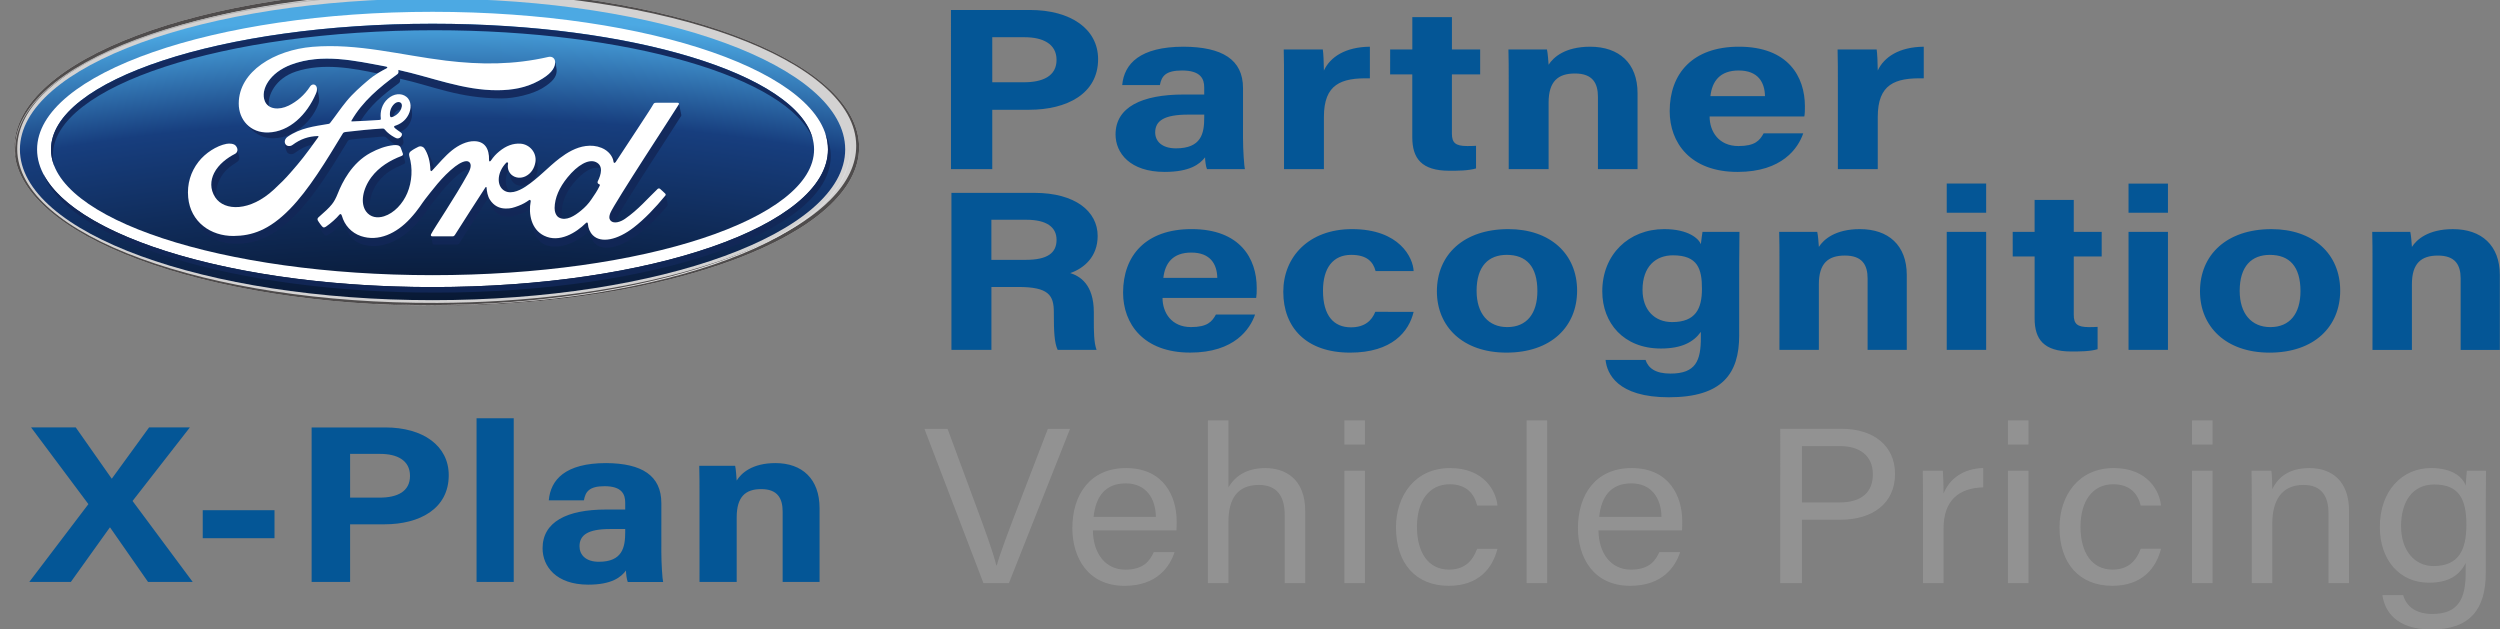 <?xml version="1.0" encoding="UTF-8" standalone="no"?>
<!-- Created with Inkscape (http://www.inkscape.org/) -->

<svg
   width="156.379mm"
   height="39.346mm"
   viewBox="0 0 156.379 39.346"
   version="1.1"
   id="svg1"
   xml:space="preserve"
   inkscape:version="1.3.2 (091e20ef0f, 2023-11-25)"
   sodipodi:docname="ford-x-plan-recognition.svg"
   xmlns:inkscape="http://www.inkscape.org/namespaces/inkscape"
   xmlns:sodipodi="http://sodipodi.sourceforge.net/DTD/sodipodi-0.dtd"
   xmlns="http://www.w3.org/2000/svg"
   xmlns:svg="http://www.w3.org/2000/svg"><rect x="0" y="0" width="156.379" height="39.346" fill="#808080" stroke="none"/><sodipodi:namedview
     id="namedview1"
     pagecolor="#ffffff"
     bordercolor="#000000"
     borderopacity="0.25"
     inkscape:showpageshadow="2"
     inkscape:pageopacity="0.0"
     inkscape:pagecheckerboard="0"
     inkscape:deskcolor="#d1d1d1"
     inkscape:document-units="mm"
     inkscape:zoom="1.0129245"
     inkscape:cx="235.95046"
     inkscape:cy="216.20565"
     inkscape:window-width="1920"
     inkscape:window-height="1008"
     inkscape:window-x="0"
     inkscape:window-y="1080"
     inkscape:window-maximized="1"
     inkscape:current-layer="layer1" /><defs
     id="defs1"><clipPath
       clipPathUnits="userSpaceOnUse"
       id="clipPath30"><path
         d="M 0,4320 H 6048 V 0 H 0 Z"
         id="path28" /></clipPath><clipPath
       clipPathUnits="userSpaceOnUse"
       id="clipPath9186"><path
         d="m 1800.02,1418.41 c -783.41,0 -1417.969,-231.57 -1417.969,-518.105 0,-286.434 634.559,-518.086 1417.969,-518.086 783.49,0 1417.94,231.652 1417.94,518.086 0,286.535 -634.45,518.105 -1417.94,518.105 z"
         id="path9184" /></clipPath><radialGradient
       fx="0"
       fy="0"
       cx="0"
       cy="0"
       r="1"
       gradientUnits="userSpaceOnUse"
       gradientTransform="matrix(6217.83,0,0,-6063.03,1789.51,-4516.07)"
       spreadMethod="pad"
       id="radialGradient9198"><stop
         style="stop-opacity:1;stop-color:#00050d"
         offset="0"
         id="stop9188" /><stop
         style="stop-opacity:1;stop-color:#051125"
         offset="0.7"
         id="stop9190" /><stop
         style="stop-opacity:1;stop-color:#173e7e"
         offset="0.904"
         id="stop9192" /><stop
         style="stop-opacity:1;stop-color:#4ca9e3"
         offset="0.955"
         id="stop9194" /><stop
         style="stop-opacity:1;stop-color:#4ca9e3"
         offset="1"
         id="stop9196" /></radialGradient><clipPath
       clipPathUnits="userSpaceOnUse"
       id="clipPath9208"><path
         d="m 495.32,880.32 c 0,237.18 587.02,429.43 1311.13,429.43 666.12,0 1216.1,-162.7 1300.01,-373.344 -55.93,221.624 -619.45,395.724 -1306.54,395.724 -724.14,0 -1311.115,-193.37 -1311.115,-431.993 0,-19.407 3.906,-38.543 11.433,-57.317 -3.23,12.368 -4.918,24.856 -4.918,37.5 z"
         id="path9206" /></clipPath><linearGradient
       x1="0"
       y1="0"
       x2="1"
       y2="0"
       gradientUnits="userSpaceOnUse"
       gradientTransform="matrix(-2.4469883e-4,5595.192,5595.192,2.4469883e-4,12424.344,-2307.412)"
       spreadMethod="pad"
       id="linearGradient9216"><stop
         style="stop-opacity:1;stop-color:#08142e"
         offset="0"
         id="stop9210" /><stop
         style="stop-opacity:1;stop-color:#17326e"
         offset="0.809"
         id="stop9212" /><stop
         style="stop-opacity:1;stop-color:#0d69a9"
         offset="1"
         id="stop9214" /></linearGradient><clipPath
       clipPathUnits="userSpaceOnUse"
       id="clipPath9226"><path
         d="m 3149.94,954.219 c 5.82,-17.754 8.79,-35.781 8.79,-54.082 0,-261.196 -608.37,-472.938 -1358.81,-472.938 -667.87,0 -1223.139,167.723 -1337.369,388.614 86.883,-230.102 656.849,-407.692 1347.119,-407.692 750.34,0 1358.58,209.891 1358.58,468.949 0,26.258 -6.26,52.071 -18.31,77.149 z"
         id="path9224" /></clipPath><linearGradient
       x1="0"
       y1="0"
       x2="1"
       y2="0"
       gradientUnits="userSpaceOnUse"
       gradientTransform="matrix(-2.4469883e-4,5595.345,5595.345,2.4469883e-4,12514.934,-2307.463)"
       spreadMethod="pad"
       id="linearGradient9234"><stop
         style="stop-opacity:1;stop-color:#08142e"
         offset="0"
         id="stop9228" /><stop
         style="stop-opacity:1;stop-color:#17326e"
         offset="0.809"
         id="stop9230" /><stop
         style="stop-opacity:1;stop-color:#0d69a9"
         offset="1"
         id="stop9232" /></linearGradient><clipPath
       clipPathUnits="userSpaceOnUse"
       id="clipPath9244"><path
         d="m 2053.08,854.387 c -30.46,-31.711 -32.71,-72.715 -12.8,-91.176 7.13,-6.602 15.33,-9.641 24.08,-10.141 -13.02,16.481 -19.12,48.746 -2.99,74.313 -2.99,7.551 -3.56,16.086 -1.84,24.558 0.61,2.993 -3.24,5.762 -6.45,2.446 z"
         id="path9242" /></clipPath><linearGradient
       x1="0"
       y1="0"
       x2="1"
       y2="0"
       gradientUnits="userSpaceOnUse"
       gradientTransform="matrix(-1.6925003e-4,3876.244,3876.244,1.6925003e-4,13689.794,-1345.899)"
       spreadMethod="pad"
       id="linearGradient9252"><stop
         style="stop-opacity:1;stop-color:#08142e"
         offset="0"
         id="stop9246" /><stop
         style="stop-opacity:1;stop-color:#17326e"
         offset="0.809"
         id="stop9248" /><stop
         style="stop-opacity:1;stop-color:#0d69a9"
         offset="1"
         id="stop9250" /></linearGradient><clipPath
       clipPathUnits="userSpaceOnUse"
       id="clipPath9262"><path
         d="m 2367.23,785.609 c -0.18,0.43 -0.28,0.879 -0.3,1.391 0.02,-0.129 0.02,-0.172 0.02,-0.25 0.45,-4.789 1.7,-13.789 2.72,-20.531 1.58,3.019 3.14,6.23 4.8,9.633 1.25,2.578 0.63,3.378 -0.47,3.789 -3.14,1.129 -6.34,3.5 -6.77,5.968 z"
         id="path9260" /></clipPath><linearGradient
       x1="0"
       y1="0"
       x2="1"
       y2="0"
       gradientUnits="userSpaceOnUse"
       gradientTransform="matrix(-1.7179896e-4,3929.991,3929.991,1.7179896e-4,15347.526,-1361.498)"
       spreadMethod="pad"
       id="linearGradient9270"><stop
         style="stop-opacity:1;stop-color:#08142e"
         offset="0"
         id="stop9264" /><stop
         style="stop-opacity:1;stop-color:#17326e"
         offset="0.809"
         id="stop9266" /><stop
         style="stop-opacity:1;stop-color:#0d69a9"
         offset="1"
         id="stop9268" /></linearGradient><clipPath
       clipPathUnits="userSpaceOnUse"
       id="clipPath9280"><path
         d="m 2421.76,858.137 c 0.45,-5.141 4.34,-5.766 7.53,-1.25 0.84,1.25 1.79,2.769 2.93,4.5 -0.9,1.211 -1.82,2.383 -2.78,3.586 -4.44,5.261 -15.01,16.629 -25.23,25.547 10.17,-9.7 16.38,-21.536 17.55,-32.383 z"
         id="path9278" /></clipPath><linearGradient
       x1="0"
       y1="0"
       x2="1"
       y2="0"
       gradientUnits="userSpaceOnUse"
       gradientTransform="matrix(-1.5752487e-4,3599.418,3599.418,1.5752487e-4,15587.943,-1209.683)"
       spreadMethod="pad"
       id="linearGradient9288"><stop
         style="stop-opacity:1;stop-color:#08142e"
         offset="0"
         id="stop9282" /><stop
         style="stop-opacity:1;stop-color:#17326e"
         offset="0.809"
         id="stop9284" /><stop
         style="stop-opacity:1;stop-color:#0d69a9"
         offset="1"
         id="stop9286" /></linearGradient><clipPath
       clipPathUnits="userSpaceOnUse"
       id="clipPath9298"><path
         d="m 2000.34,861.719 c 1.41,1.972 2.74,3.828 4.04,5.605 -5.95,18.36 -15.12,36.367 -21.67,43.156 8.15,-11.085 11.98,-27.035 11.41,-47.414 -0.12,-5.3 3.72,-4.929 6.22,-1.347 z"
         id="path9296" /></clipPath><linearGradient
       x1="0"
       y1="0"
       x2="1"
       y2="0"
       gradientUnits="userSpaceOnUse"
       gradientTransform="matrix(-1.6262276e-4,3718.856,3718.856,1.6262276e-4,13423.072,-1259.745)"
       spreadMethod="pad"
       id="linearGradient9306"><stop
         style="stop-opacity:1;stop-color:#08142e"
         offset="0"
         id="stop9300" /><stop
         style="stop-opacity:1;stop-color:#17326e"
         offset="0.809"
         id="stop9302" /><stop
         style="stop-opacity:1;stop-color:#0d69a9"
         offset="1"
         id="stop9304" /></linearGradient><clipPath
       clipPathUnits="userSpaceOnUse"
       id="clipPath9316"><path
         d="m 2646.6,1058.05 v 0 c 0,-0.03 0,-0.03 0,-0.1 0,0.07 0,0.1 0,0.1 z"
         id="path9314" /></clipPath><linearGradient
       x1="0"
       y1="0"
       x2="1"
       y2="0"
       gradientUnits="userSpaceOnUse"
       gradientTransform="matrix(0,0.095,0.095,0,2646.6,1057.94)"
       spreadMethod="pad"
       id="linearGradient9324"><stop
         style="stop-opacity:1;stop-color:#08142e"
         offset="0"
         id="stop9318" /><stop
         style="stop-opacity:1;stop-color:#17326e"
         offset="0.809"
         id="stop9320" /><stop
         style="stop-opacity:1;stop-color:#0d69a9"
         offset="1"
         id="stop9322" /></linearGradient><clipPath
       clipPathUnits="userSpaceOnUse"
       id="clipPath9334"><path
         d="m 2234.7,665.922 c 3.53,-1.891 7.11,-3.102 10.84,-3.742 -1.29,4.91 -1.88,9.742 -1.94,13.89 -0.39,35.649 10.7,71.321 39.11,106.2 34.41,42.418 70.58,63.531 95.73,51.878 -1.27,9.321 -6.14,17.407 -16.81,22.415 -25.11,12.082 -63.37,-10.02 -97.98,-52.625 -28.39,-34.879 -43.71,-70.356 -44.27,-104.918 -0.22,-12.29 4.47,-27.469 15.32,-33.098 z"
         id="path9332" /></clipPath><linearGradient
       x1="0"
       y1="0"
       x2="1"
       y2="0"
       gradientUnits="userSpaceOnUse"
       gradientTransform="matrix(-1.7128918e-4,3922.313,3922.313,1.7128918e-4,14979.713,-1359.255)"
       spreadMethod="pad"
       id="linearGradient9342"><stop
         style="stop-opacity:1;stop-color:#08142e"
         offset="0"
         id="stop9336" /><stop
         style="stop-opacity:1;stop-color:#17326e"
         offset="0.809"
         id="stop9338" /><stop
         style="stop-opacity:1;stop-color:#0d69a9"
         offset="1"
         id="stop9340" /></linearGradient><clipPath
       clipPathUnits="userSpaceOnUse"
       id="clipPath9352"><path
         d="m 1701.37,850.027 c 4.45,1.953 5.02,4.493 4.18,8.457 -1.49,6.782 -6.24,23.633 -7.63,27.61 0,0 0,0 -0.03,0.019 1.09,-3.703 0.15,-6.55 -4.28,-8.222 -38.56,-14.629 -77.2,-37.356 -103.93,-73.118 -30.27,-40.625 -38.47,-89.543 -18.16,-117.671 4.81,-6.614 10.55,-11.481 16.93,-14.68 -10.93,33.648 -3,78.769 22.7,113.5 26.48,35.855 56.26,49.398 90.22,64.105 z"
         id="path9350" /></clipPath><linearGradient
       x1="0"
       y1="0"
       x2="1"
       y2="0"
       gradientUnits="userSpaceOnUse"
       gradientTransform="matrix(-1.7128918e-4,3921.207,3921.207,1.7128918e-4,11585.69,-1358.797)"
       spreadMethod="pad"
       id="linearGradient9360"><stop
         style="stop-opacity:1;stop-color:#08142e"
         offset="0"
         id="stop9354" /><stop
         style="stop-opacity:1;stop-color:#17326e"
         offset="0.809"
         id="stop9356" /><stop
         style="stop-opacity:1;stop-color:#0d69a9"
         offset="1"
         id="stop9358" /></linearGradient><clipPath
       clipPathUnits="userSpaceOnUse"
       id="clipPath9370"><path
         d="m 2131.1,725.648 c -9.18,-6.558 -21.14,-13.808 -36.04,-19.339 -18.31,-6.84 -26.9,-9.418 -43.88,-9.219 -21.34,0.14 -40.58,9.219 -54.16,30.351 -7.55,11.43 -10.67,28.84 -11.41,41.559 -0.08,1.422 -1.94,3.922 -3.95,0.691 -35.92,-54.851 -69.43,-107.902 -105.04,-163.652 -1.83,-2.578 -3.48,-4.25 -7.15,-4.43 -22.04,0 -46.11,0.063 -70.39,-0.058 -2.57,0 -4.3,1.148 -4.87,2.898 1.91,-8.508 4.99,-23.898 5.85,-27.488 0.58,-2.441 2.42,-3.699 5.13,-3.699 26.06,0 58.05,0 79.76,0.117 3.2,0.172 5.45,2 7.15,4.441 32.38,50.7 66.97,105.75 100.05,156.551 7.29,-25.59 10.98,-37.551 24.49,-49.582 13.73,-12.328 26.4,-15.5 45.14,-15.699 17,-0.192 33.73,6.59 53.6,14.89 7.13,2.942 13.54,6.641 19.27,10.309 0,9.43 0.94,18.871 2.62,27.902 0.13,0.95 -0.81,7.18 -6.17,3.457 z"
         id="path9368" /></clipPath><linearGradient
       x1="0"
       y1="0"
       x2="1"
       y2="0"
       gradientUnits="userSpaceOnUse"
       gradientTransform="matrix(-1.7026961e-4,3894.54,3894.54,1.7026961e-4,13281.351,-1357.726)"
       spreadMethod="pad"
       id="linearGradient9378"><stop
         style="stop-opacity:1;stop-color:#08142e"
         offset="0"
         id="stop9372" /><stop
         style="stop-opacity:1;stop-color:#17326e"
         offset="0.809"
         id="stop9374" /><stop
         style="stop-opacity:1;stop-color:#0d69a9"
         offset="1"
         id="stop9376" /></linearGradient><clipPath
       clipPathUnits="userSpaceOnUse"
       id="clipPath9388"><path
         d="m 2601.12,744.941 c 0,-1.351 -0.58,-2.531 -1.31,-3.472 -34.26,-41.86 -72.19,-81.387 -108.44,-109.367 -56.46,-43.704 -112.72,-54.793 -140.6,-26.813 -10.4,10.441 -16.08,25.359 -16.79,37.93 -0.33,6.84 -3.82,7.172 -7.08,4 -33.27,-32.93 -91.09,-69.399 -143.72,-43.449 -27.15,13.41 -41.36,38.589 -46.44,66.281 0.04,-0.313 0.14,-0.653 0.19,-0.961 3.34,-19.68 7.6,-48 16.85,-65.481 6.01,-11.531 19.46,-24.488 27.68,-28.558 46.7,-23.051 113.38,3.078 156.2,44.289 0.45,0.519 0.54,0.558 1.17,1.269 1.95,-7.449 4.31,-16.41 4.69,-17.621 2.93,-9.558 7.49,-18.269 11.51,-22.847 29.29,-33.129 91.51,-18.082 156.25,32.031 36.17,27.957 63,56.066 95.85,94.308 1.31,1.598 1.21,3.942 0.47,7.469 -1.88,8.34 -4.87,23.43 -6.48,30.992 z"
         id="path9386" /></clipPath><linearGradient
       x1="0"
       y1="0"
       x2="1"
       y2="0"
       gradientUnits="userSpaceOnUse"
       gradientTransform="matrix(-1.7128918e-4,3923.098,3923.098,1.7128918e-4,15354.612,-1359.204)"
       spreadMethod="pad"
       id="linearGradient9396"><stop
         style="stop-opacity:1;stop-color:#08142e"
         offset="0"
         id="stop9390" /><stop
         style="stop-opacity:1;stop-color:#17326e"
         offset="0.809"
         id="stop9392" /><stop
         style="stop-opacity:1;stop-color:#0d69a9"
         offset="1"
         id="stop9394" /></linearGradient><clipPath
       clipPathUnits="userSpaceOnUse"
       id="clipPath9406"><path
         d="m 2130.54,782.27 c 17.35,9.39 32.59,29.285 30.66,61.57 -0.98,16.055 -5.66,32.605 -13.15,45.973 5.08,-9.801 7.23,-21.129 5.4,-33.028 -3.29,-20.855 -14.58,-39.234 -33.79,-48.758 -16.28,-7.949 -35.29,-6.589 -48.59,5.313 -4.16,3.789 -7.18,8.359 -9.29,13.183 3.43,-15.753 6.38,-27.343 10.51,-33.535 12.58,-18.898 34.29,-23.668 58.25,-10.718 z"
         id="path9404" /></clipPath><linearGradient
       x1="0"
       y1="0"
       x2="1"
       y2="0"
       gradientUnits="userSpaceOnUse"
       gradientTransform="matrix(-1.7179896e-4,3924.954,3924.954,1.7179896e-4,14024.725,-1360.122)"
       spreadMethod="pad"
       id="linearGradient9414"><stop
         style="stop-opacity:1;stop-color:#08142e"
         offset="0"
         id="stop9408" /><stop
         style="stop-opacity:1;stop-color:#17326e"
         offset="0.809"
         id="stop9410" /><stop
         style="stop-opacity:1;stop-color:#0d69a9"
         offset="1"
         id="stop9412" /></linearGradient><clipPath
       clipPathUnits="userSpaceOnUse"
       id="clipPath9424"><path
         d="m 2654.51,1019.97 c -0.66,3.03 -7.26,35 -7.91,37.9 0.22,-0.84 0,-1.87 -0.58,-2.98 -10.95,-18.94 -221.86,-340.05 -235.18,-373.269 -4.24,-10.519 -4.73,-18.543 -0.43,-24.332 4.34,-5.84 10.7,-8.09 17.92,-7.949 0.68,4.031 2.25,8.629 4.2,13.48 13.33,33.289 210.85,333.469 221.69,352.46 0.94,1.63 0.6,3.47 0.29,4.69 z"
         id="path9422" /></clipPath><linearGradient
       x1="0"
       y1="0"
       x2="1"
       y2="0"
       gradientUnits="userSpaceOnUse"
       gradientTransform="matrix(-1.7128918e-4,3922.094,3922.094,1.7128918e-4,16163.546,-1359.052)"
       spreadMethod="pad"
       id="linearGradient9432"><stop
         style="stop-opacity:1;stop-color:#08142e"
         offset="0"
         id="stop9426" /><stop
         style="stop-opacity:1;stop-color:#17326e"
         offset="0.809"
         id="stop9428" /><stop
         style="stop-opacity:1;stop-color:#0d69a9"
         offset="1"
         id="stop9430" /></linearGradient><clipPath
       clipPathUnits="userSpaceOnUse"
       id="clipPath9442"><path
         d="m 1770.5,905.438 c 0.6,-0.633 1.13,-1.317 1.66,-2.032 12.7,-18.875 19.61,-45.468 20.29,-72.918 0.79,-5.8 3.26,-5.937 6.09,-2.949 2.55,2.617 5.06,5.332 7.52,8.035 -3.7,14.77 -9.47,28.02 -15.39,40.793 -2.17,4.668 -11.86,21.231 -20.17,29.071 z"
         id="path9440" /></clipPath><linearGradient
       x1="0"
       y1="0"
       x2="1"
       y2="0"
       gradientUnits="userSpaceOnUse"
       gradientTransform="matrix(-1.6721086e-4,3830.75,3830.75,1.6721086e-4,12376.679,-1315.006)"
       spreadMethod="pad"
       id="linearGradient9450"><stop
         style="stop-opacity:1;stop-color:#08142e"
         offset="0"
         id="stop9444" /><stop
         style="stop-opacity:1;stop-color:#17326e"
         offset="0.809"
         id="stop9446" /><stop
         style="stop-opacity:1;stop-color:#0d69a9"
         offset="1"
         id="stop9448" /></linearGradient><clipPath
       clipPathUnits="userSpaceOnUse"
       id="clipPath9460"><path
         d="m 1886.59,812.395 c 14.8,12.625 30.98,20.82 41.13,16.89 6.1,15.715 3.21,24.375 -3.3,28.598 -9.93,6.433 -29.68,-3.266 -46.37,-15.969 -45.51,-34.473 -83.72,-88.164 -103.09,-112.164 -11.42,-14.148 -22.18,-34.969 -52.01,-67.34 -46.91,-50.93 -109.08,-80.18 -169.01,-59.969 -32.74,11.02 -56.43,37.348 -65.47,69.618 -1.8,6.269 -5.29,8.011 -8.68,3.882 -9.7,-12.062 -29.5,-29.839 -46.05,-41.062 -1.79,-1.289 -6.25,-3.93 -10.11,-2.039 -3.47,1.551 -15.77,18.922 -18.19,23.922 -0.29,0.527 -0.48,1.129 -0.57,1.636 0,-0.039 0,-0.097 0,-0.199 4.3,-21.379 4.84,-23.84 10.69,-33.699 6.64,-10.93 13.06,-18.609 14.51,-19.25 3.88,-1.949 7.8,-0.148 9.75,0.871 12.83,6.609 37.9,25.899 48.69,39.32 3.27,3.098 6.41,1.02 7.44,-2.261 4.53,-14.289 11.14,-25.328 18.52,-37.059 8.09,-12.992 24.28,-26.512 45.25,-32.289 27.18,-7.582 56.5,-8.973 94.96,5.777 30.88,11.832 63.23,35.891 88.15,62.93 29.87,32.383 40.65,53.191 52,67.371 19.34,23.988 49.5,66.41 91.76,102.485 z"
         id="path9458" /></clipPath><linearGradient
       x1="0"
       y1="0"
       x2="1"
       y2="0"
       gradientUnits="userSpaceOnUse"
       gradientTransform="matrix(-1.7026961e-4,3895.666,3895.666,1.7026961e-4,11763.351,-1358.083)"
       spreadMethod="pad"
       id="linearGradient9468"><stop
         style="stop-opacity:1;stop-color:#08142e"
         offset="0"
         id="stop9462" /><stop
         style="stop-opacity:1;stop-color:#17326e"
         offset="0.809"
         id="stop9464" /><stop
         style="stop-opacity:1;stop-color:#0d69a9"
         offset="1"
         id="stop9466" /></linearGradient><clipPath
       clipPathUnits="userSpaceOnUse"
       id="clipPath9478"><path
         d="m 1058.45,728.629 c -6.03,23.73 0.51,49.301 10.02,68.41 15.18,30.559 36.44,45.149 57.42,58.359 9.02,5.715 13.01,11.262 7.65,26.145 -1.53,4.219 -2.39,11.875 -4.06,18.645 0.53,-6.614 -2.71,-12.336 -8.6,-15.325 -25.58,-13.066 -56.36,-35.422 -71.59,-65.945 -12.36,-24.93 -14.85,-54.957 4.02,-83.566 1.57,-2.313 3.27,-4.59 5.14,-6.723 z"
         id="path9476" /></clipPath><linearGradient
       x1="0"
       y1="0"
       x2="1"
       y2="0"
       gradientUnits="userSpaceOnUse"
       gradientTransform="matrix(-1.7128918e-4,3921.559,3921.559,1.7128918e-4,8805.555,-1358.695)"
       spreadMethod="pad"
       id="linearGradient9486"><stop
         style="stop-opacity:1;stop-color:#08142e"
         offset="0"
         id="stop9480" /><stop
         style="stop-opacity:1;stop-color:#17326e"
         offset="0.809"
         id="stop9482" /><stop
         style="stop-opacity:1;stop-color:#0d69a9"
         offset="1"
         id="stop9484" /></linearGradient><clipPath
       clipPathUnits="userSpaceOnUse"
       id="clipPath9496"><path
         d="m 1237.53,1048.94 c -5.23,36.18 21.86,95.37 92.97,118.85 93,30.67 196.69,11.3 280.04,-6.54 11.65,7.31 21.85,12.34 32.06,17.91 5.07,2.64 -0.65,5.82 -2.18,5.82 -107.54,20.2 -219.31,46.35 -326.11,6.81 -73.95,-27.6 -106.36,-86.25 -90.77,-125.44 3.02,-7.48 7.82,-13.25 13.99,-17.41 z"
         id="path9494" /></clipPath><linearGradient
       x1="0"
       y1="0"
       x2="1"
       y2="0"
       gradientUnits="userSpaceOnUse"
       gradientTransform="matrix(-1.7128918e-4,3921.12,3921.12,1.7128918e-4,10561.319,-1358.338)"
       spreadMethod="pad"
       id="linearGradient9504"><stop
         style="stop-opacity:1;stop-color:#08142e"
         offset="0"
         id="stop9498" /><stop
         style="stop-opacity:1;stop-color:#17326e"
         offset="0.809"
         id="stop9500" /><stop
         style="stop-opacity:1;stop-color:#0d69a9"
         offset="1"
         id="stop9502" /></linearGradient><clipPath
       clipPathUnits="userSpaceOnUse"
       id="clipPath9514"><path
         d="m 1521.76,934.316 c 35.42,4.414 67.2,6.399 98.49,9.368 9.33,0.879 16.43,1.714 19.83,-1.672 11.32,-11.297 24.43,-21.629 33.14,-26.692 5.78,-0.054 10.64,-1.316 14.04,-4.39 3.63,0.508 7,2.515 9.15,4.605 4.06,3.977 4.24,8.613 3.55,12.602 -1.4,7.715 -3.47,22.949 -5.96,27.332 1.7,-3.34 0.63,-8.125 -2.76,-11.922 -2.49,-2.832 -6.35,-5.5 -11.31,-5.402 -4.02,0.078 -6.46,1.464 -11.57,4.238 -10.49,5.683 -23.59,15.019 -32.32,26.023 -2.99,3.723 -4.49,3.801 -11.93,3.403 -33.49,-1.938 -85.72,-6.985 -121.11,-11.411 -8.56,-1.062 -9.83,-2.664 -11.59,-5.632 C 1435,861.738 1374.77,761.43 1308.64,694.27 c -70.93,-72.008 -129.89,-90.969 -192.48,-91.461 -72.29,-0.508 -136.59,40.472 -152.801,112.402 8.688,-40.152 34.614,-88.59 64.551,-109.68 30.45,-21.48 60.48,-28.609 95.51,-29.23 71.17,-1.25 136.17,28.109 205.08,98.109 66.16,67.141 123.45,160.934 179.9,253.949 1.92,3.289 3.88,4.746 13.36,5.957 z"
         id="path9512" /></clipPath><linearGradient
       x1="0"
       y1="0"
       x2="1"
       y2="0"
       gradientUnits="userSpaceOnUse"
       gradientTransform="matrix(-1.7128918e-4,3922.007,3922.007,1.7128918e-4,10049.644,-1358.949)"
       spreadMethod="pad"
       id="linearGradient9522"><stop
         style="stop-opacity:1;stop-color:#08142e"
         offset="0"
         id="stop9516" /><stop
         style="stop-opacity:1;stop-color:#17326e"
         offset="0.809"
         id="stop9518" /><stop
         style="stop-opacity:1;stop-color:#0d69a9"
         offset="1"
         id="stop9520" /></linearGradient><clipPath
       clipPathUnits="userSpaceOnUse"
       id="clipPath9532"><path
         d="m 1405.6,946.223 c -31.99,-0.879 -59.88,-10.422 -86.99,-30.688 -7.8,-5.68 -19.03,-4.883 -23.96,2.61 -1.64,2.539 -2.43,5.3 -2.51,8.105 -0.71,-12.051 4.13,-29.766 8.05,-35.73 4.29,-6.582 16.34,-9.817 25.92,-2.747 21.56,15.918 41.05,25.176 62.85,29.317 5.62,7.644 11.71,16.14 18.62,25.691 0.57,0.766 0.73,1.782 0.48,2.27 -0.4,0.847 -1.07,1.082 -2.46,1.172 z"
         id="path9530" /></clipPath><linearGradient
       x1="0"
       y1="0"
       x2="1"
       y2="0"
       gradientUnits="userSpaceOnUse"
       gradientTransform="matrix(-1.7128918e-4,3923.817,3923.817,1.7128918e-4,10142.986,-1359.867)"
       spreadMethod="pad"
       id="linearGradient9540"><stop
         style="stop-opacity:1;stop-color:#08142e"
         offset="0"
         id="stop9534" /><stop
         style="stop-opacity:1;stop-color:#17326e"
         offset="0.809"
         id="stop9536" /><stop
         style="stop-opacity:1;stop-color:#0d69a9"
         offset="1"
         id="stop9538" /></linearGradient><clipPath
       clipPathUnits="userSpaceOnUse"
       id="clipPath9550"><path
         d="m 2217.79,1211.7 c 0.47,-0.65 0.88,-1.36 1.29,-2.11 -0.41,0.8 -0.82,1.55 -1.29,2.11 z"
         id="path9548" /></clipPath><linearGradient
       x1="0"
       y1="0"
       x2="1"
       y2="0"
       gradientUnits="userSpaceOnUse"
       gradientTransform="matrix(-1.6874023e-4,3865.084,3865.084,1.6874023e-4,14569.588,-1309.041)"
       spreadMethod="pad"
       id="linearGradient9558"><stop
         style="stop-opacity:1;stop-color:#08142e"
         offset="0"
         id="stop9552" /><stop
         style="stop-opacity:1;stop-color:#17326e"
         offset="0.809"
         id="stop9554" /><stop
         style="stop-opacity:1;stop-color:#0d69a9"
         offset="1"
         id="stop9556" /></linearGradient><clipPath
       clipPathUnits="userSpaceOnUse"
       id="clipPath9568"><path
         d="m 1521.42,999.316 c -1.29,-1.535 -0.59,-3 1.64,-2.839 10.07,0.503 19.79,0.957 29.42,1.472 34.79,54.431 71.98,85.691 128.85,127.681 4.22,3.16 8.47,5.44 7.08,17.55 114.19,-25.34 201.05,-67.36 348.53,-67.79 43.99,-0.11 106.07,14.56 139.45,34.69 38.38,23.08 48.57,40.03 49.98,57.99 0.43,5.59 -1.02,13.9 -1.96,18.22 -1.28,6.07 -2.16,13.8 -3.9,19.56 0.62,-2.37 0.88,-5.02 0.68,-7.92 -1.17,-20.6 -17.12,-40.43 -56.43,-61.88 -44.71,-24.52 -91.48,-31.95 -140.33,-32.35 -118.12,-0.99 -228.15,45.05 -342.01,69.8 0.16,-4.98 1.44,-10.94 -2.74,-14.07 -63.06,-46.53 -120.07,-93.77 -158.26,-160.114 z"
         id="path9566" /></clipPath><linearGradient
       x1="0"
       y1="0"
       x2="1"
       y2="0"
       gradientUnits="userSpaceOnUse"
       gradientTransform="matrix(-1.7128918e-4,3921.339,3921.339,1.7128918e-4,12811.631,-1358.644)"
       spreadMethod="pad"
       id="linearGradient9576"><stop
         style="stop-opacity:1;stop-color:#08142e"
         offset="0"
         id="stop9570" /><stop
         style="stop-opacity:1;stop-color:#17326e"
         offset="0.809"
         id="stop9572" /><stop
         style="stop-opacity:1;stop-color:#0d69a9"
         offset="1"
         id="stop9574" /></linearGradient><clipPath
       clipPathUnits="userSpaceOnUse"
       id="clipPath9586"><path
         d="m 1675.15,1031.34 c 4.72,4.16 10.61,6.12 15.66,5.23 4.34,8.67 5.6,19.03 0.31,23.59 -5.12,4.44 -13.24,3.63 -19.81,-1.07 -1.42,-1.36 -2.99,-2.71 -4.56,-4.12 -11.27,-11.69 -14.7,-27.14 -13.03,-38.82 0.88,-4.77 2.75,-5.69 4.91,-5.29 2.13,0.44 4.29,1.16 6.51,2.06 0.82,6.44 3.52,12.68 10.01,18.42 z"
         id="path9584" /></clipPath><linearGradient
       x1="0"
       y1="0"
       x2="1"
       y2="0"
       gradientUnits="userSpaceOnUse"
       gradientTransform="matrix(-1.6211297e-4,3705.026,3705.026,1.6211297e-4,11793.888,-1224.62)"
       spreadMethod="pad"
       id="linearGradient9594"><stop
         style="stop-opacity:1;stop-color:#08142e"
         offset="0"
         id="stop9588" /><stop
         style="stop-opacity:1;stop-color:#17326e"
         offset="0.809"
         id="stop9590" /><stop
         style="stop-opacity:1;stop-color:#0d69a9"
         offset="1"
         id="stop9592" /></linearGradient><clipPath
       clipPathUnits="userSpaceOnUse"
       id="clipPath9604"><path
         d="m 1722.7,992.551 c 5.43,11.949 8.38,21.359 6.04,41.859 -1.7,14.36 -4.6,27.35 -8.44,34.04 7.38,-15.04 4.4,-34.36 -3.59,-49.78 -10.82,-20.721 -28.68,-31.795 -45.84,-37.178 0,0 -3.58,-0.789 -3.06,-4.051 0.44,-3.718 12.6,-11.425 20.19,-16.789 1.11,0.293 2.72,0.942 2.72,0.942 8.82,3.418 23.48,12.332 31.98,30.957 z"
         id="path9602" /></clipPath><linearGradient
       x1="0"
       y1="0"
       x2="1"
       y2="0"
       gradientUnits="userSpaceOnUse"
       gradientTransform="matrix(-1.7128918e-4,3921.814,3921.814,1.7128918e-4,11919.755,-1358.899)"
       spreadMethod="pad"
       id="linearGradient9612"><stop
         style="stop-opacity:1;stop-color:#08142e"
         offset="0"
         id="stop9606" /><stop
         style="stop-opacity:1;stop-color:#17326e"
         offset="0.809"
         id="stop9608" /><stop
         style="stop-opacity:1;stop-color:#0d69a9"
         offset="1"
         id="stop9610" /></linearGradient><clipPath
       clipPathUnits="userSpaceOnUse"
       id="clipPath9622"><path
         d="m 1198.13,953.164 c 15.76,-9.844 35.19,-15.281 57.43,-14.543 75.75,2.59 133.15,64.989 152.18,117.759 5.1,14.23 1.15,29.48 -1.25,39.77 -0.95,3.97 -2.26,12.94 -5.14,19.35 h -0.03 c 2.21,-5.26 2.21,-13.04 -1.96,-22.83 -31.25,-73.46 -90.96,-131.725 -163.68,-134.174 -43.84,-1.445 -76.67,21.008 -92.01,54.194 11.25,-24.768 34.27,-46.862 54.46,-59.526 z"
         id="path9620" /></clipPath><linearGradient
       x1="0"
       y1="0"
       x2="1"
       y2="0"
       gradientUnits="userSpaceOnUse"
       gradientTransform="matrix(-1.7128918e-4,3922.038,3922.038,1.7128918e-4,9769.923,-1359.001)"
       spreadMethod="pad"
       id="linearGradient9630"><stop
         style="stop-opacity:1;stop-color:#08142e"
         offset="0"
         id="stop9624" /><stop
         style="stop-opacity:1;stop-color:#17326e"
         offset="0.809"
         id="stop9626" /><stop
         style="stop-opacity:1;stop-color:#0d69a9"
         offset="1"
         id="stop9628" /></linearGradient><clipPath
       clipPathUnits="userSpaceOnUse"
       id="clipPath9642"><path
         d="m 452.738,1082.3 c 207.305,209.13 748.032,349.83 1344.822,352.31 82.69,0.35 163.73,-1.97 242.65,-6.68 -78.14,4.94 -158.37,7.54 -240.21,7.54 -796.1,0 -1435.699,-238.71 -1435.699,-535.47 0,-14.102 1.633,-28.066 4.512,-41.887 -2.176,11.867 -3.422,23.84 -3.477,35.918 -0.293,64.043 28.359,128.699 87.402,188.269 z"
         id="path9640" /></clipPath><linearGradient
       x1="0"
       y1="0"
       x2="1"
       y2="0"
       gradientUnits="userSpaceOnUse"
       gradientTransform="matrix(-1696.176,6330.206,6330.206,1696.176,10822.178,-3560.169)"
       spreadMethod="pad"
       id="linearGradient9652"><stop
         style="stop-opacity:1;stop-color:#b2b1b1"
         offset="0"
         id="stop9644" /><stop
         style="stop-opacity:1;stop-color:#deddde"
         offset="0.35"
         id="stop9646" /><stop
         style="stop-opacity:1;stop-color:#deddde"
         offset="0.65"
         id="stop9648" /><stop
         style="stop-opacity:1;stop-color:#b2b1b1"
         offset="1"
         id="stop9650" /></linearGradient><clipPath
       clipPathUnits="userSpaceOnUse"
       id="clipPath9662"><path
         d="M 3145.6,718.41 C 2939.01,510.02 2398.48,367.852 1802.48,365.391 c -84.29,-0.352 -166.93,1.898 -247.26,6.789 79.54,-5.121 161.35,-7.668 244.79,-7.668 791.59,0 1435.59,241.629 1435.59,535.351 0,11.211 -1.04,22.332 -2.88,33.367 1.28,-9.07 1.96,-18.21 2,-27.41 0.29,-64.035 -30.06,-127.851 -89.12,-187.41 z"
         id="path9660" /></clipPath><linearGradient
       x1="0"
       y1="0"
       x2="1"
       y2="0"
       gradientUnits="userSpaceOnUse"
       gradientTransform="matrix(-1688.386,6301.148,6301.148,1688.386,15287.983,-95.947)"
       spreadMethod="pad"
       id="linearGradient9672"><stop
         style="stop-opacity:1;stop-color:#b2b1b1"
         offset="0"
         id="stop9664" /><stop
         style="stop-opacity:1;stop-color:#deddde"
         offset="0.35"
         id="stop9666" /><stop
         style="stop-opacity:1;stop-color:#deddde"
         offset="0.65"
         id="stop9668" /><stop
         style="stop-opacity:1;stop-color:#b2b1b1"
         offset="1"
         id="stop9670" /></linearGradient><clipPath
       clipPathUnits="userSpaceOnUse"
       id="clipPath9682"><path
         d="m 1799.92,1332.13 c -724.14,0 -1311.115,-193.37 -1311.115,-431.993 0,-238.625 586.975,-432.016 1311.115,-432.016 724.14,0 1311.08,193.391 1311.08,432.016 0,238.623 -586.94,431.993 -1311.08,431.993 z m 0,-904.931 c -750.51,0 -1358.904,211.742 -1358.904,472.938 0,261.243 608.394,472.953 1358.904,472.953 750.44,0 1358.81,-211.71 1358.81,-472.953 0,-261.196 -608.37,-472.938 -1358.81,-472.938 z"
         id="path9680" /></clipPath><linearGradient
       x1="0"
       y1="0"
       x2="1"
       y2="0"
       gradientUnits="userSpaceOnUse"
       gradientTransform="matrix(-2.4571841e-4,-5623.944,-5623.944,2.4571841e-4,12435.763,3324.688)"
       spreadMethod="pad"
       id="linearGradient9694"><stop
         style="stop-opacity:1;stop-color:#ffffff"
         offset="0"
         id="stop9684" /><stop
         style="stop-opacity:1;stop-color:#ffffff"
         offset="0.552"
         id="stop9686" /><stop
         style="stop-opacity:1;stop-color:#fafafa"
         offset="0.691"
         id="stop9688" /><stop
         style="stop-opacity:1;stop-color:#d3d2d2"
         offset="0.8"
         id="stop9690" /><stop
         style="stop-opacity:1;stop-color:#bdbcbc"
         offset="1"
         id="stop9692" /></linearGradient><clipPath
       clipPathUnits="userSpaceOnUse"
       id="clipPath9704"><path
         d="m 2367.23,785.609 c 0.43,-2.468 3.63,-4.839 6.77,-5.968 1.1,-0.411 1.72,-1.211 0.47,-3.789 -8.97,-19.223 -17.21,-30.301 -28.45,-47 -10.34,-15.43 -21.99,-27.473 -36.09,-39.051 -21.27,-17.602 -50.81,-36.762 -75.23,-23.879 -10.85,5.629 -15.54,20.808 -15.32,33.098 0.56,34.562 15.88,70.039 44.27,104.918 34.61,42.605 72.87,64.707 97.98,52.625 25.98,-12.391 17.69,-42.469 6.07,-66.083 -0.87,-1.832 -0.93,-3.378 -0.47,-4.871 z m 278.79,269.281 c 1.87,3.29 -0.1,5.71 -4.26,5.71 -21.7,0 -50.17,-0.05 -72.78,-0.05 -5.39,0 -8.17,-0.66 -10.71,-5.66 -8.34,-16 -110.05,-168.406 -128.98,-198.003 -3.19,-4.516 -7.08,-3.891 -7.53,1.25 -1.92,17.578 -17.1,37.781 -41.02,47.449 -18.23,7.402 -36.05,8.738 -54.58,6.277 -33.45,-4.492 -63.25,-22.144 -89.45,-42.039 -39.49,-30.027 -73.56,-68.933 -117.54,-97.683 -24.01,-15.653 -56.88,-29.301 -78.89,-8.93 -19.91,18.461 -17.66,59.465 12.8,91.176 3.21,3.316 7.06,0.547 6.45,-2.446 -2.87,-14.343 0.67,-28.601 11.54,-38.601 13.3,-11.902 32.31,-13.262 48.59,-5.313 19.21,9.524 30.5,27.903 33.79,48.758 5.09,32.363 -19.82,60.91 -50.99,63.195 -25.32,1.778 -49.6,-7.031 -73.26,-26.562 -11.86,-9.832 -18.6,-17.109 -28.86,-31.699 -2.5,-3.582 -6.34,-3.953 -6.22,1.347 1.19,41.438 -15.96,64.747 -50.21,65.508 -26.59,0.625 -54.99,-13.789 -77.13,-31.445 -24.27,-19.492 -45.49,-45.32 -68.24,-69.59 -2.83,-2.988 -5.3,-2.851 -6.09,2.949 -0.68,27.45 -7.59,54.043 -20.29,72.918 -4.5,6.574 -13.95,9.824 -21.9,5.383 -3.67,-2.012 -16.46,-7.883 -25.74,-15.371 -4.62,-3.801 -6.41,-9.297 -4.39,-16.348 12.28,-41.007 9.57,-87.64 -7.06,-127.019 -15.27,-36.071 -44.97,-68.602 -79.86,-79.61 -22.99,-7.293 -46.9,-3.722 -61.69,16.661 -20.31,28.128 -12.11,77.046 18.16,117.671 26.73,35.762 65.37,58.489 103.93,73.118 4.54,1.75 5.47,4.66 4.19,8.515 -2.1,6.348 -5.43,14.973 -6.81,18.914 -3.53,9.407 -13.44,10.942 -25.52,9.621 -28,-3.261 -53.28,-12.863 -78.24,-26.218 -65.35,-35 -98.12,-102.743 -112.49,-138.985 -6.91,-17.406 -12.83,-28.277 -20.47,-37.898 -10.31,-12.949 -23.23,-24.738 -46.89,-45.508 -2.14,-1.91 -3.73,-5.883 -1.94,-9.57 2.42,-5 14.72,-22.371 18.19,-23.922 3.86,-1.891 8.32,0.75 10.11,2.039 16.55,11.223 36.35,29 46.05,41.062 3.39,4.129 6.88,2.387 8.68,-3.882 9.04,-32.27 32.73,-58.598 65.47,-69.618 59.93,-20.211 122.1,9.039 169.01,59.969 29.83,32.371 40.59,53.192 52.01,67.34 19.37,24 57.58,77.691 103.09,112.164 16.69,12.703 36.44,22.402 46.37,15.969 7.97,-5.156 10.55,-17.168 -2.24,-40.434 -46.4,-84.73 -114.67,-184.277 -127.19,-208.418 -2.28,-4.191 -0.29,-7.48 4.09,-7.48 24.28,0.121 48.35,0.058 70.39,0.058 3.67,0.18 5.32,1.852 7.15,4.43 35.61,55.75 69.12,108.801 105.04,163.652 2.01,3.231 3.87,0.731 3.95,-0.691 0.74,-12.719 3.86,-30.129 11.41,-41.559 13.58,-21.132 32.82,-30.211 54.16,-30.351 16.98,-0.199 25.57,2.379 43.88,9.219 14.9,5.531 26.86,12.781 36.04,19.339 5.36,3.723 6.3,-2.507 6.17,-3.457 -8.24,-44.25 1.93,-96.679 45.91,-118.421 52.63,-25.95 110.45,10.519 143.72,43.449 3.26,3.172 6.75,2.84 7.08,-4 0.71,-12.571 6.39,-27.489 16.79,-37.93 27.88,-27.98 84.14,-16.891 140.6,26.813 36.25,27.98 74.18,67.507 108.44,109.367 1.27,1.621 2.22,4.23 -0.23,6.859 -5.21,5.461 -12.77,11.711 -17.94,16.524 -2.36,2.007 -5.82,1.429 -7.81,-0.071 -35.12,-33.402 -66.73,-71.492 -112.42,-102.992 -15.41,-10.75 -39.96,-19.43 -51,-4.5 -4.3,5.789 -3.81,13.813 0.43,24.332 13.32,33.219 224.23,354.329 235.18,373.269 z"
         id="path9702" /></clipPath><linearGradient
       x1="0"
       y1="0"
       x2="1"
       y2="0"
       gradientUnits="userSpaceOnUse"
       gradientTransform="matrix(-1.2183962e-4,-2789.174,-2789.174,1.2183962e-4,13587.02,1526.56)"
       spreadMethod="pad"
       id="linearGradient9716"><stop
         style="stop-opacity:1;stop-color:#ffffff"
         offset="0"
         id="stop9706" /><stop
         style="stop-opacity:1;stop-color:#ffffff"
         offset="0.552"
         id="stop9708" /><stop
         style="stop-opacity:1;stop-color:#efeeee"
         offset="0.691"
         id="stop9710" /><stop
         style="stop-opacity:1;stop-color:#e9e9e9"
         offset="0.8"
         id="stop9712" /><stop
         style="stop-opacity:1;stop-color:#d3d2d2"
         offset="1"
         id="stop9714" /></linearGradient><clipPath
       clipPathUnits="userSpaceOnUse"
       id="clipPath9726"><path
         d="m 1653.72,1016.15 c 0.88,-4.77 2.75,-5.69 4.91,-5.29 10.74,2.15 22.51,11 29.45,21.23 6.36,9.29 9.33,22.7 3.04,28.07 -5.64,4.82 -14.78,3.45 -21.54,-2.53 -13.5,-11.93 -17.61,-28.85 -15.86,-41.48 v 0 M 1116.16,602.809 c -78.64,-0.559 -147.922,48.05 -155.867,132.179 -4.418,46.621 8.762,88.176 35.137,122.407 23.41,30.496 63.02,55.835 96.55,62.031 10.91,2 25.57,0.719 31.63,-6.496 9.51,-11.067 6.77,-23.211 -2.73,-28.067 -25.58,-13.066 -56.36,-35.422 -71.59,-65.945 -12.36,-24.93 -14.85,-54.957 4.02,-83.566 31.58,-47.68 119.61,-48.993 201.46,27.046 20.26,18.614 38.41,36.493 56.85,57.668 36.05,41.223 48.04,56.243 95.96,122.715 0.57,0.766 0.73,1.782 0.48,2.27 -0.4,0.847 -1.07,1.082 -2.46,1.172 -31.99,-0.879 -59.88,-10.422 -86.99,-30.688 -7.8,-5.68 -19.03,-4.883 -23.96,2.61 -5.47,8.464 -1.55,19.511 7.46,25.734 43.61,30.332 91.25,35.828 139.9,44.043 -0.04,0 3.38,-0.168 6.16,3.531 19.97,25.627 35.06,48.757 56.34,74.677 21.44,26.29 49.17,50.44 70.34,68.58 29.55,25.41 48.49,33.96 67.75,44.45 5.07,2.64 -0.65,5.82 -2.18,5.82 -107.54,20.2 -219.31,46.35 -326.11,6.81 -73.95,-27.6 -106.36,-86.25 -90.77,-125.44 11.08,-27.8 47.66,-32.32 81.88,-15.57 28.43,13.94 54.73,36.38 73.38,65.28 10.45,16.05 32.43,4.47 20.56,-23.39 -31.25,-73.46 -90.96,-131.725 -163.68,-134.174 -61.89,-2.012 -101.82,43.514 -101.69,99.684 0.23,110.8 123.59,183.77 253.21,194.68 156.1,12.9 303.95,-28.68 458.94,-47.48 118.75,-14.37 232.6,-14.68 351.96,12.75 14.11,3.06 24.01,-5.95 23.09,-20.2 -1.17,-20.6 -17.12,-40.43 -56.43,-61.88 -44.71,-24.52 -91.48,-31.95 -140.33,-32.35 -118.12,-0.99 -228.15,45.05 -342.01,69.8 0.16,-4.98 1.44,-10.94 -2.74,-14.07 -63.06,-46.53 -120.07,-93.77 -158.26,-160.114 -1.29,-1.535 -0.59,-3 1.64,-2.839 33.15,1.753 62.97,2.617 93.92,5.083 5.4,0.45 5.6,1.8 5.12,5.75 -2.72,22.88 3.95,48.95 24.07,66.89 20.58,18.47 46.37,20.57 63.45,7.26 19.45,-15.14 17.73,-42.37 7.09,-62.79 -10.82,-20.721 -28.68,-31.795 -45.84,-37.178 0,0 -3.58,-0.789 -3.06,-4.051 0.68,-5.234 24.04,-18.183 26.04,-21.628 1.93,-3.286 0.94,-8.372 -2.61,-12.266 -2.49,-2.832 -6.35,-5.5 -11.31,-5.402 -4.02,0.078 -6.46,1.464 -11.57,4.238 -10.49,5.683 -23.59,15.019 -32.32,26.023 -2.99,3.723 -4.49,3.801 -11.93,3.403 -33.49,-1.938 -85.72,-6.985 -121.11,-11.411 -8.56,-1.062 -9.83,-2.664 -11.59,-5.632 C 1435,861.738 1374.77,761.43 1308.64,694.27 1237.71,622.262 1178.75,603.301 1116.16,602.809 Z"
         id="path9724" /></clipPath><linearGradient
       x1="0"
       y1="0"
       x2="1"
       y2="0"
       gradientUnits="userSpaceOnUse"
       gradientTransform="matrix(-1.6925003e-4,-3868.913,-3868.913,1.6925003e-4,11367.653,2588.195)"
       spreadMethod="pad"
       id="linearGradient9738"><stop
         style="stop-opacity:1;stop-color:#ffffff"
         offset="0"
         id="stop9728" /><stop
         style="stop-opacity:1;stop-color:#ffffff"
         offset="0.552"
         id="stop9730" /><stop
         style="stop-opacity:1;stop-color:#efeeee"
         offset="0.691"
         id="stop9732" /><stop
         style="stop-opacity:1;stop-color:#e9e9e9"
         offset="0.8"
         id="stop9734" /><stop
         style="stop-opacity:1;stop-color:#d3d2d2"
         offset="1"
         id="stop9736" /></linearGradient><clipPath
       clipPathUnits="userSpaceOnUse"
       id="clipPath9186-3"><path
         d="m 1800.02,1418.41 c -783.41,0 -1417.969,-231.57 -1417.969,-518.105 0,-286.434 634.559,-518.086 1417.969,-518.086 783.49,0 1417.94,231.652 1417.94,518.086 0,286.535 -634.45,518.105 -1417.94,518.105 z"
         id="path9184-6" /></clipPath><radialGradient
       fx="-0.211"
       fy="-0.303"
       cx="-0.211"
       cy="-0.303"
       r="1"
       gradientUnits="userSpaceOnUse"
       gradientTransform="matrix(6115.868,0,0,-3992.903,3104.538,-3751.905)"
       spreadMethod="pad"
       id="radialGradient9198-7"><stop
         style="stop-opacity:1;stop-color:#00050d"
         offset="0"
         id="stop9188-5" /><stop
         style="stop-opacity:1;stop-color:#051125"
         offset="0.7"
         id="stop9190-3" /><stop
         style="stop-opacity:1;stop-color:#173e7e"
         offset="0.889"
         id="stop9192-5" /><stop
         style="stop-opacity:1;stop-color:#4ca9e3"
         offset="0.975"
         id="stop9194-6" /><stop
         style="stop-opacity:1;stop-color:#4ca9e3"
         offset="1"
         id="stop9196-2" /></radialGradient><clipPath
       clipPathUnits="userSpaceOnUse"
       id="clipPath9244-9"><path
         d="m 2053.08,854.387 c -30.46,-31.711 -32.71,-72.715 -12.8,-91.176 7.13,-6.602 15.33,-9.641 24.08,-10.141 -13.02,16.481 -19.12,48.746 -2.99,74.313 -2.99,7.551 -3.56,16.086 -1.84,24.558 0.61,2.993 -3.24,5.762 -6.45,2.446 z"
         id="path9242-1" /></clipPath><clipPath
       clipPathUnits="userSpaceOnUse"
       id="clipPath9262-9"><path
         d="m 2367.23,785.609 c -0.18,0.43 -0.28,0.879 -0.3,1.391 0.02,-0.129 0.02,-0.172 0.02,-0.25 0.45,-4.789 1.7,-13.789 2.72,-20.531 1.58,3.019 3.14,6.23 4.8,9.633 1.25,2.578 0.63,3.378 -0.47,3.789 -3.14,1.129 -6.34,3.5 -6.77,5.968 z"
         id="path9260-3" /></clipPath><clipPath
       clipPathUnits="userSpaceOnUse"
       id="clipPath9280-2"><path
         d="m 2421.76,858.137 c 0.45,-5.141 4.34,-5.766 7.53,-1.25 0.84,1.25 1.79,2.769 2.93,4.5 -0.9,1.211 -1.82,2.383 -2.78,3.586 -4.44,5.261 -15.01,16.629 -25.23,25.547 10.17,-9.7 16.38,-21.536 17.55,-32.383 z"
         id="path9278-6" /></clipPath><clipPath
       clipPathUnits="userSpaceOnUse"
       id="clipPath9298-9"><path
         d="m 2000.34,861.719 c 1.41,1.972 2.74,3.828 4.04,5.605 -5.95,18.36 -15.12,36.367 -21.67,43.156 8.15,-11.085 11.98,-27.035 11.41,-47.414 -0.12,-5.3 3.72,-4.929 6.22,-1.347 z"
         id="path9296-2" /></clipPath><clipPath
       clipPathUnits="userSpaceOnUse"
       id="clipPath9334-7"><path
         d="m 2234.7,665.922 c 3.53,-1.891 7.11,-3.102 10.84,-3.742 -1.29,4.91 -1.88,9.742 -1.94,13.89 -0.39,35.649 10.7,71.321 39.11,106.2 34.41,42.418 70.58,63.531 95.73,51.878 -1.27,9.321 -6.14,17.407 -16.81,22.415 -25.11,12.082 -63.37,-10.02 -97.98,-52.625 -28.39,-34.879 -43.71,-70.356 -44.27,-104.918 -0.22,-12.29 4.47,-27.469 15.32,-33.098 z"
         id="path9332-5" /></clipPath><clipPath
       clipPathUnits="userSpaceOnUse"
       id="clipPath9352-8"><path
         d="m 1701.37,850.027 c 4.45,1.953 5.02,4.493 4.18,8.457 -1.49,6.782 -6.24,23.633 -7.63,27.61 0,0 0,0 -0.03,0.019 1.09,-3.703 0.15,-6.55 -4.28,-8.222 -38.56,-14.629 -77.2,-37.356 -103.93,-73.118 -30.27,-40.625 -38.47,-89.543 -18.16,-117.671 4.81,-6.614 10.55,-11.481 16.93,-14.68 -10.93,33.648 -3,78.769 22.7,113.5 26.48,35.855 56.26,49.398 90.22,64.105 z"
         id="path9350-9" /></clipPath><clipPath
       clipPathUnits="userSpaceOnUse"
       id="clipPath9370-1"><path
         d="m 2131.1,725.648 c -9.18,-6.558 -21.14,-13.808 -36.04,-19.339 -18.31,-6.84 -26.9,-9.418 -43.88,-9.219 -21.34,0.14 -40.58,9.219 -54.16,30.351 -7.55,11.43 -10.67,28.84 -11.41,41.559 -0.08,1.422 -1.94,3.922 -3.95,0.691 -35.92,-54.851 -69.43,-107.902 -105.04,-163.652 -1.83,-2.578 -3.48,-4.25 -7.15,-4.43 -22.04,0 -46.11,0.063 -70.39,-0.058 -2.57,0 -4.3,1.148 -4.87,2.898 1.91,-8.508 4.99,-23.898 5.85,-27.488 0.58,-2.441 2.42,-3.699 5.13,-3.699 26.06,0 58.05,0 79.76,0.117 3.2,0.172 5.45,2 7.15,4.441 32.38,50.7 66.97,105.75 100.05,156.551 7.29,-25.59 10.98,-37.551 24.49,-49.582 13.73,-12.328 26.4,-15.5 45.14,-15.699 17,-0.192 33.73,6.59 53.6,14.89 7.13,2.942 13.54,6.641 19.27,10.309 0,9.43 0.94,18.871 2.62,27.902 0.13,0.95 -0.81,7.18 -6.17,3.457 z"
         id="path9368-2" /></clipPath><clipPath
       clipPathUnits="userSpaceOnUse"
       id="clipPath9388-9"><path
         d="m 2601.12,744.941 c 0,-1.351 -0.58,-2.531 -1.31,-3.472 -34.26,-41.86 -72.19,-81.387 -108.44,-109.367 -56.46,-43.704 -112.72,-54.793 -140.6,-26.813 -10.4,10.441 -16.08,25.359 -16.79,37.93 -0.33,6.84 -3.82,7.172 -7.08,4 -33.27,-32.93 -91.09,-69.399 -143.72,-43.449 -27.15,13.41 -41.36,38.589 -46.44,66.281 0.04,-0.313 0.14,-0.653 0.19,-0.961 3.34,-19.68 7.6,-48 16.85,-65.481 6.01,-11.531 19.46,-24.488 27.68,-28.558 46.7,-23.051 113.38,3.078 156.2,44.289 0.45,0.519 0.54,0.558 1.17,1.269 1.95,-7.449 4.31,-16.41 4.69,-17.621 2.93,-9.558 7.49,-18.269 11.51,-22.847 29.29,-33.129 91.51,-18.082 156.25,32.031 36.17,27.957 63,56.066 95.85,94.308 1.31,1.598 1.21,3.942 0.47,7.469 -1.88,8.34 -4.87,23.43 -6.48,30.992 z"
         id="path9386-4" /></clipPath><clipPath
       clipPathUnits="userSpaceOnUse"
       id="clipPath9406-5"><path
         d="m 2130.54,782.27 c 17.35,9.39 32.59,29.285 30.66,61.57 -0.98,16.055 -5.66,32.605 -13.15,45.973 5.08,-9.801 7.23,-21.129 5.4,-33.028 -3.29,-20.855 -14.58,-39.234 -33.79,-48.758 -16.28,-7.949 -35.29,-6.589 -48.59,5.313 -4.16,3.789 -7.18,8.359 -9.29,13.183 3.43,-15.753 6.38,-27.343 10.51,-33.535 12.58,-18.898 34.29,-23.668 58.25,-10.718 z"
         id="path9404-0" /></clipPath><clipPath
       clipPathUnits="userSpaceOnUse"
       id="clipPath9424-0"><path
         d="m 2654.51,1019.97 c -0.66,3.03 -7.26,35 -7.91,37.9 0.22,-0.84 0,-1.87 -0.58,-2.98 -10.95,-18.94 -221.86,-340.05 -235.18,-373.269 -4.24,-10.519 -4.73,-18.543 -0.43,-24.332 4.34,-5.84 10.7,-8.09 17.92,-7.949 0.68,4.031 2.25,8.629 4.2,13.48 13.33,33.289 210.85,333.469 221.69,352.46 0.94,1.63 0.6,3.47 0.29,4.69 z"
         id="path9422-6" /></clipPath><clipPath
       clipPathUnits="userSpaceOnUse"
       id="clipPath9442-6"><path
         d="m 1770.5,905.438 c 0.6,-0.633 1.13,-1.317 1.66,-2.032 12.7,-18.875 19.61,-45.468 20.29,-72.918 0.79,-5.8 3.26,-5.937 6.09,-2.949 2.55,2.617 5.06,5.332 7.52,8.035 -3.7,14.77 -9.47,28.02 -15.39,40.793 -2.17,4.668 -11.86,21.231 -20.17,29.071 z"
         id="path9440-1" /></clipPath><clipPath
       clipPathUnits="userSpaceOnUse"
       id="clipPath9460-7"><path
         d="m 1886.59,812.395 c 14.8,12.625 30.98,20.82 41.13,16.89 6.1,15.715 3.21,24.375 -3.3,28.598 -9.93,6.433 -29.68,-3.266 -46.37,-15.969 -45.51,-34.473 -83.72,-88.164 -103.09,-112.164 -11.42,-14.148 -22.18,-34.969 -52.01,-67.34 -46.91,-50.93 -109.08,-80.18 -169.01,-59.969 -32.74,11.02 -56.43,37.348 -65.47,69.618 -1.8,6.269 -5.29,8.011 -8.68,3.882 -9.7,-12.062 -29.5,-29.839 -46.05,-41.062 -1.79,-1.289 -6.25,-3.93 -10.11,-2.039 -3.47,1.551 -15.77,18.922 -18.19,23.922 -0.29,0.527 -0.48,1.129 -0.57,1.636 0,-0.039 0,-0.097 0,-0.199 4.3,-21.379 4.84,-23.84 10.69,-33.699 6.64,-10.93 13.06,-18.609 14.51,-19.25 3.88,-1.949 7.8,-0.148 9.75,0.871 12.83,6.609 37.9,25.899 48.69,39.32 3.27,3.098 6.41,1.02 7.44,-2.261 4.53,-14.289 11.14,-25.328 18.52,-37.059 8.09,-12.992 24.28,-26.512 45.25,-32.289 27.18,-7.582 56.5,-8.973 94.96,5.777 30.88,11.832 63.23,35.891 88.15,62.93 29.87,32.383 40.65,53.191 52,67.371 19.34,23.988 49.5,66.41 91.76,102.485 z"
         id="path9458-6" /></clipPath><clipPath
       clipPathUnits="userSpaceOnUse"
       id="clipPath9478-3"><path
         d="m 1058.45,728.629 c -6.03,23.73 0.51,49.301 10.02,68.41 15.18,30.559 36.44,45.149 57.42,58.359 9.02,5.715 13.01,11.262 7.65,26.145 -1.53,4.219 -2.39,11.875 -4.06,18.645 0.53,-6.614 -2.71,-12.336 -8.6,-15.325 -25.58,-13.066 -56.36,-35.422 -71.59,-65.945 -12.36,-24.93 -14.85,-54.957 4.02,-83.566 1.57,-2.313 3.27,-4.59 5.14,-6.723 z"
         id="path9476-7" /></clipPath><clipPath
       clipPathUnits="userSpaceOnUse"
       id="clipPath9496-5"><path
         d="m 1237.53,1048.94 c -5.23,36.18 21.86,95.37 92.97,118.85 93,30.67 196.69,11.3 280.04,-6.54 11.65,7.31 21.85,12.34 32.06,17.91 5.07,2.64 -0.65,5.82 -2.18,5.82 -107.54,20.2 -219.31,46.35 -326.11,6.81 -73.95,-27.6 -106.36,-86.25 -90.77,-125.44 3.02,-7.48 7.82,-13.25 13.99,-17.41 z"
         id="path9494-4" /></clipPath><clipPath
       clipPathUnits="userSpaceOnUse"
       id="clipPath9514-3"><path
         d="m 1521.76,934.316 c 35.42,4.414 67.2,6.399 98.49,9.368 9.33,0.879 16.43,1.714 19.83,-1.672 11.32,-11.297 24.43,-21.629 33.14,-26.692 5.78,-0.054 10.64,-1.316 14.04,-4.39 3.63,0.508 7,2.515 9.15,4.605 4.06,3.977 4.24,8.613 3.55,12.602 -1.4,7.715 -3.47,22.949 -5.96,27.332 1.7,-3.34 0.63,-8.125 -2.76,-11.922 -2.49,-2.832 -6.35,-5.5 -11.31,-5.402 -4.02,0.078 -6.46,1.464 -11.57,4.238 -10.49,5.683 -23.59,15.019 -32.32,26.023 -2.99,3.723 -4.49,3.801 -11.93,3.403 -33.49,-1.938 -85.72,-6.985 -121.11,-11.411 -8.56,-1.062 -9.83,-2.664 -11.59,-5.632 C 1435,861.738 1374.77,761.43 1308.64,694.27 c -70.93,-72.008 -129.89,-90.969 -192.48,-91.461 -72.29,-0.508 -136.59,40.472 -152.801,112.402 8.688,-40.152 34.614,-88.59 64.551,-109.68 30.45,-21.48 60.48,-28.609 95.51,-29.23 71.17,-1.25 136.17,28.109 205.08,98.109 66.16,67.141 123.45,160.934 179.9,253.949 1.92,3.289 3.88,4.746 13.36,5.957 z"
         id="path9512-0" /></clipPath><clipPath
       clipPathUnits="userSpaceOnUse"
       id="clipPath9532-8"><path
         d="m 1405.6,946.223 c -31.99,-0.879 -59.88,-10.422 -86.99,-30.688 -7.8,-5.68 -19.03,-4.883 -23.96,2.61 -1.64,2.539 -2.43,5.3 -2.51,8.105 -0.71,-12.051 4.13,-29.766 8.05,-35.73 4.29,-6.582 16.34,-9.817 25.92,-2.747 21.56,15.918 41.05,25.176 62.85,29.317 5.62,7.644 11.71,16.14 18.62,25.691 0.57,0.766 0.73,1.782 0.48,2.27 -0.4,0.847 -1.07,1.082 -2.46,1.172 z"
         id="path9530-8" /></clipPath><clipPath
       clipPathUnits="userSpaceOnUse"
       id="clipPath9550-4"><path
         d="m 2217.79,1211.7 c 0.47,-0.65 0.88,-1.36 1.29,-2.11 -0.41,0.8 -0.82,1.55 -1.29,2.11 z"
         id="path9548-9" /></clipPath><clipPath
       clipPathUnits="userSpaceOnUse"
       id="clipPath9568-8"><path
         d="m 1521.42,999.316 c -1.29,-1.535 -0.59,-3 1.64,-2.839 10.07,0.503 19.79,0.957 29.42,1.472 34.79,54.431 71.98,85.691 128.85,127.681 4.22,3.16 8.47,5.44 7.08,17.55 114.19,-25.34 201.05,-67.36 348.53,-67.79 43.99,-0.11 106.07,14.56 139.45,34.69 38.38,23.08 48.57,40.03 49.98,57.99 0.43,5.59 -1.02,13.9 -1.96,18.22 -1.28,6.07 -2.16,13.8 -3.9,19.56 0.62,-2.37 0.88,-5.02 0.68,-7.92 -1.17,-20.6 -17.12,-40.43 -56.43,-61.88 -44.71,-24.52 -91.48,-31.95 -140.33,-32.35 -118.12,-0.99 -228.15,45.05 -342.01,69.8 0.16,-4.98 1.44,-10.94 -2.74,-14.07 -63.06,-46.53 -120.07,-93.77 -158.26,-160.114 z"
         id="path9566-9" /></clipPath><clipPath
       clipPathUnits="userSpaceOnUse"
       id="clipPath9586-4"><path
         d="m 1675.15,1031.34 c 4.72,4.16 10.61,6.12 15.66,5.23 4.34,8.67 5.6,19.03 0.31,23.59 -5.12,4.44 -13.24,3.63 -19.81,-1.07 -1.42,-1.36 -2.99,-2.71 -4.56,-4.12 -11.27,-11.69 -14.7,-27.14 -13.03,-38.82 0.88,-4.77 2.75,-5.69 4.91,-5.29 2.13,0.44 4.29,1.16 6.51,2.06 0.82,6.44 3.52,12.68 10.01,18.42 z"
         id="path9584-9" /></clipPath><clipPath
       clipPathUnits="userSpaceOnUse"
       id="clipPath9604-8"><path
         d="m 1722.7,992.551 c 5.43,11.949 8.38,21.359 6.04,41.859 -1.7,14.36 -4.6,27.35 -8.44,34.04 7.38,-15.04 4.4,-34.36 -3.59,-49.78 -10.82,-20.721 -28.68,-31.795 -45.84,-37.178 0,0 -3.58,-0.789 -3.06,-4.051 0.44,-3.718 12.6,-11.425 20.19,-16.789 1.11,0.293 2.72,0.942 2.72,0.942 8.82,3.418 23.48,12.332 31.98,30.957 z"
         id="path9602-7" /></clipPath><clipPath
       clipPathUnits="userSpaceOnUse"
       id="clipPath9622-7"><path
         d="m 1198.13,953.164 c 15.76,-9.844 35.19,-15.281 57.43,-14.543 75.75,2.59 133.15,64.989 152.18,117.759 5.1,14.23 1.15,29.48 -1.25,39.77 -0.95,3.97 -2.26,12.94 -5.14,19.35 h -0.03 c 2.21,-5.26 2.21,-13.04 -1.96,-22.83 -31.25,-73.46 -90.96,-131.725 -163.68,-134.174 -43.84,-1.445 -76.67,21.008 -92.01,54.194 11.25,-24.768 34.27,-46.862 54.46,-59.526 z"
         id="path9620-2" /></clipPath><clipPath
       clipPathUnits="userSpaceOnUse"
       id="clipPath9642-0"><path
         d="m 452.738,1082.3 c 207.305,209.13 748.032,349.83 1344.822,352.31 82.69,0.35 163.73,-1.97 242.65,-6.68 -78.14,4.94 -158.37,7.54 -240.21,7.54 -796.1,0 -1435.699,-238.71 -1435.699,-535.47 0,-14.102 1.633,-28.066 4.512,-41.887 -2.176,11.867 -3.422,23.84 -3.477,35.918 -0.293,64.043 28.359,128.699 87.402,188.269 z"
         id="path9640-6" /></clipPath><clipPath
       clipPathUnits="userSpaceOnUse"
       id="clipPath9662-9"><path
         d="M 3145.6,718.41 C 2939.01,510.02 2398.48,367.852 1802.48,365.391 c -84.29,-0.352 -166.93,1.898 -247.26,6.789 79.54,-5.121 161.35,-7.668 244.79,-7.668 791.59,0 1435.59,241.629 1435.59,535.351 0,11.211 -1.04,22.332 -2.88,33.367 1.28,-9.07 1.96,-18.21 2,-27.41 0.29,-64.035 -30.06,-127.851 -89.12,-187.41 z"
         id="path9660-0" /></clipPath><clipPath
       clipPathUnits="userSpaceOnUse"
       id="clipPath9704-1"><path
         d="m 2367.23,785.609 c 0.43,-2.468 3.63,-4.839 6.77,-5.968 1.1,-0.411 1.72,-1.211 0.47,-3.789 -8.97,-19.223 -17.21,-30.301 -28.45,-47 -10.34,-15.43 -21.99,-27.473 -36.09,-39.051 -21.27,-17.602 -50.81,-36.762 -75.23,-23.879 -10.85,5.629 -15.54,20.808 -15.32,33.098 0.56,34.562 15.88,70.039 44.27,104.918 34.61,42.605 72.87,64.707 97.98,52.625 25.98,-12.391 17.69,-42.469 6.07,-66.083 -0.87,-1.832 -0.93,-3.378 -0.47,-4.871 z m 278.79,269.281 c 1.87,3.29 -0.1,5.71 -4.26,5.71 -21.7,0 -50.17,-0.05 -72.78,-0.05 -5.39,0 -8.17,-0.66 -10.71,-5.66 -8.34,-16 -110.05,-168.406 -128.98,-198.003 -3.19,-4.516 -7.08,-3.891 -7.53,1.25 -1.92,17.578 -17.1,37.781 -41.02,47.449 -18.23,7.402 -36.05,8.738 -54.58,6.277 -33.45,-4.492 -63.25,-22.144 -89.45,-42.039 -39.49,-30.027 -73.56,-68.933 -117.54,-97.683 -24.01,-15.653 -56.88,-29.301 -78.89,-8.93 -19.91,18.461 -17.66,59.465 12.8,91.176 3.21,3.316 7.06,0.547 6.45,-2.446 -2.87,-14.343 0.67,-28.601 11.54,-38.601 13.3,-11.902 32.31,-13.262 48.59,-5.313 19.21,9.524 30.5,27.903 33.79,48.758 5.09,32.363 -19.82,60.91 -50.99,63.195 -25.32,1.778 -49.6,-7.031 -73.26,-26.562 -11.86,-9.832 -18.6,-17.109 -28.86,-31.699 -2.5,-3.582 -6.34,-3.953 -6.22,1.347 1.19,41.438 -15.96,64.747 -50.21,65.508 -26.59,0.625 -54.99,-13.789 -77.13,-31.445 -24.27,-19.492 -45.49,-45.32 -68.24,-69.59 -2.83,-2.988 -5.3,-2.851 -6.09,2.949 -0.68,27.45 -7.59,54.043 -20.29,72.918 -4.5,6.574 -13.95,9.824 -21.9,5.383 -3.67,-2.012 -16.46,-7.883 -25.74,-15.371 -4.62,-3.801 -6.41,-9.297 -4.39,-16.348 12.28,-41.007 9.57,-87.64 -7.06,-127.019 -15.27,-36.071 -44.97,-68.602 -79.86,-79.61 -22.99,-7.293 -46.9,-3.722 -61.69,16.661 -20.31,28.128 -12.11,77.046 18.16,117.671 26.73,35.762 65.37,58.489 103.93,73.118 4.54,1.75 5.47,4.66 4.19,8.515 -2.1,6.348 -5.43,14.973 -6.81,18.914 -3.53,9.407 -13.44,10.942 -25.52,9.621 -28,-3.261 -53.28,-12.863 -78.24,-26.218 -65.35,-35 -98.12,-102.743 -112.49,-138.985 -6.91,-17.406 -12.83,-28.277 -20.47,-37.898 -10.31,-12.949 -23.23,-24.738 -46.89,-45.508 -2.14,-1.91 -3.73,-5.883 -1.94,-9.57 2.42,-5 14.72,-22.371 18.19,-23.922 3.86,-1.891 8.32,0.75 10.11,2.039 16.55,11.223 36.35,29 46.05,41.062 3.39,4.129 6.88,2.387 8.68,-3.882 9.04,-32.27 32.73,-58.598 65.47,-69.618 59.93,-20.211 122.1,9.039 169.01,59.969 29.83,32.371 40.59,53.192 52.01,67.34 19.37,24 57.58,77.691 103.09,112.164 16.69,12.703 36.44,22.402 46.37,15.969 7.97,-5.156 10.55,-17.168 -2.24,-40.434 -46.4,-84.73 -114.67,-184.277 -127.19,-208.418 -2.28,-4.191 -0.29,-7.48 4.09,-7.48 24.28,0.121 48.35,0.058 70.39,0.058 3.67,0.18 5.32,1.852 7.15,4.43 35.61,55.75 69.12,108.801 105.04,163.652 2.01,3.231 3.87,0.731 3.95,-0.691 0.74,-12.719 3.86,-30.129 11.41,-41.559 13.58,-21.132 32.82,-30.211 54.16,-30.351 16.98,-0.199 25.57,2.379 43.88,9.219 14.9,5.531 26.86,12.781 36.04,19.339 5.36,3.723 6.3,-2.507 6.17,-3.457 -8.24,-44.25 1.93,-96.679 45.91,-118.421 52.63,-25.95 110.45,10.519 143.72,43.449 3.26,3.172 6.75,2.84 7.08,-4 0.71,-12.571 6.39,-27.489 16.79,-37.93 27.88,-27.98 84.14,-16.891 140.6,26.813 36.25,27.98 74.18,67.507 108.44,109.367 1.27,1.621 2.22,4.23 -0.23,6.859 -5.21,5.461 -12.77,11.711 -17.94,16.524 -2.36,2.007 -5.82,1.429 -7.81,-0.071 -35.12,-33.402 -66.73,-71.492 -112.42,-102.992 -15.41,-10.75 -39.96,-19.43 -51,-4.5 -4.3,5.789 -3.81,13.813 0.43,24.332 13.32,33.219 224.23,354.329 235.18,373.269 z"
         id="path9702-1" /></clipPath><clipPath
       clipPathUnits="userSpaceOnUse"
       id="clipPath9726-7"><path
         d="m 1653.72,1016.15 c 0.88,-4.77 2.75,-5.69 4.91,-5.29 10.74,2.15 22.51,11 29.45,21.23 6.36,9.29 9.33,22.7 3.04,28.07 -5.64,4.82 -14.78,3.45 -21.54,-2.53 -13.5,-11.93 -17.61,-28.85 -15.86,-41.48 v 0 M 1116.16,602.809 c -78.64,-0.559 -147.922,48.05 -155.867,132.179 -4.418,46.621 8.762,88.176 35.137,122.407 23.41,30.496 63.02,55.835 96.55,62.031 10.91,2 25.57,0.719 31.63,-6.496 9.51,-11.067 6.77,-23.211 -2.73,-28.067 -25.58,-13.066 -56.36,-35.422 -71.59,-65.945 -12.36,-24.93 -14.85,-54.957 4.02,-83.566 31.58,-47.68 119.61,-48.993 201.46,27.046 20.26,18.614 38.41,36.493 56.85,57.668 36.05,41.223 48.04,56.243 95.96,122.715 0.57,0.766 0.73,1.782 0.48,2.27 -0.4,0.847 -1.07,1.082 -2.46,1.172 -31.99,-0.879 -59.88,-10.422 -86.99,-30.688 -7.8,-5.68 -19.03,-4.883 -23.96,2.61 -5.47,8.464 -1.55,19.511 7.46,25.734 43.61,30.332 91.25,35.828 139.9,44.043 -0.04,0 3.38,-0.168 6.16,3.531 19.97,25.627 35.06,48.757 56.34,74.677 21.44,26.29 49.17,50.44 70.34,68.58 29.55,25.41 48.49,33.96 67.75,44.45 5.07,2.64 -0.65,5.82 -2.18,5.82 -107.54,20.2 -219.31,46.35 -326.11,6.81 -73.95,-27.6 -106.36,-86.25 -90.77,-125.44 11.08,-27.8 47.66,-32.32 81.88,-15.57 28.43,13.94 54.73,36.38 73.38,65.28 10.45,16.05 32.43,4.47 20.56,-23.39 -31.25,-73.46 -90.96,-131.725 -163.68,-134.174 -61.89,-2.012 -101.82,43.514 -101.69,99.684 0.23,110.8 123.59,183.77 253.21,194.68 156.1,12.9 303.95,-28.68 458.94,-47.48 118.75,-14.37 232.6,-14.68 351.96,12.75 14.11,3.06 24.01,-5.95 23.09,-20.2 -1.17,-20.6 -17.12,-40.43 -56.43,-61.88 -44.71,-24.52 -91.48,-31.95 -140.33,-32.35 -118.12,-0.99 -228.15,45.05 -342.01,69.8 0.16,-4.98 1.44,-10.94 -2.74,-14.07 -63.06,-46.53 -120.07,-93.77 -158.26,-160.114 -1.29,-1.535 -0.59,-3 1.64,-2.839 33.15,1.753 62.97,2.617 93.92,5.083 5.4,0.45 5.6,1.8 5.12,5.75 -2.72,22.88 3.95,48.95 24.07,66.89 20.58,18.47 46.37,20.57 63.45,7.26 19.45,-15.14 17.73,-42.37 7.09,-62.79 -10.82,-20.721 -28.68,-31.795 -45.84,-37.178 0,0 -3.58,-0.789 -3.06,-4.051 0.68,-5.234 24.04,-18.183 26.04,-21.628 1.93,-3.286 0.94,-8.372 -2.61,-12.266 -2.49,-2.832 -6.35,-5.5 -11.31,-5.402 -4.02,0.078 -6.46,1.464 -11.57,4.238 -10.49,5.683 -23.59,15.019 -32.32,26.023 -2.99,3.723 -4.49,3.801 -11.93,3.403 -33.49,-1.938 -85.72,-6.985 -121.11,-11.411 -8.56,-1.062 -9.83,-2.664 -11.59,-5.632 C 1435,861.738 1374.77,761.43 1308.64,694.27 1237.71,622.262 1178.75,603.301 1116.16,602.809 Z"
         id="path9724-3" /></clipPath><clipPath
       clipPathUnits="userSpaceOnUse"
       id="clipPath9682-4"><path
         d="m 1799.92,1332.13 c -724.14,0 -1311.115,-193.37 -1311.115,-431.993 0,-238.625 586.975,-432.016 1311.115,-432.016 724.14,0 1311.08,193.391 1311.08,432.016 0,238.623 -586.94,431.993 -1311.08,431.993 z m 0,-904.931 c -750.51,0 -1358.904,211.742 -1358.904,472.938 0,261.243 608.394,472.953 1358.904,472.953 750.44,0 1358.81,-211.71 1358.81,-472.953 0,-261.196 -608.37,-472.938 -1358.81,-472.938 z"
         id="path9680-8" /></clipPath><clipPath
       clipPathUnits="userSpaceOnUse"
       id="clipPath9226-0"><path
         d="m 3149.94,954.219 c 5.82,-17.754 8.79,-35.781 8.79,-54.082 0,-261.196 -608.37,-472.938 -1358.81,-472.938 -667.87,0 -1223.139,167.723 -1337.369,388.614 86.883,-230.102 656.849,-407.692 1347.119,-407.692 750.34,0 1358.58,209.891 1358.58,468.949 0,26.258 -6.26,52.071 -18.31,77.149 z"
         id="path9224-8" /></clipPath><clipPath
       clipPathUnits="userSpaceOnUse"
       id="clipPath9208-9"><path
         d="m 495.32,880.32 c 0,237.18 587.02,429.43 1311.13,429.43 666.12,0 1216.1,-162.7 1300.01,-373.344 -55.93,221.624 -619.45,395.724 -1306.54,395.724 -724.14,0 -1311.115,-193.37 -1311.115,-431.993 0,-19.407 3.906,-38.543 11.433,-57.317 -3.23,12.368 -4.918,24.856 -4.918,37.5 z"
         id="path9206-6" /></clipPath></defs><g
     inkscape:label="Layer 1"
     inkscape:groupmode="layer"
     id="layer1"
     transform="translate(-13.429,-118.246)"><path
       d="m 23.75,165.931 -3.507,-5.434 3.341,-4.937 h -2.378 l -2.167,3.432 h -0.015 l -2.092,-3.432 h -2.604 l 3.341,5.148 -3.447,5.223 h 2.423 l 2.273,-3.657 h 0.015 l 2.213,3.657 z m 0.584,-4.816 v 1.881 h 4.184 v -1.881 z m 6.348,4.816 h 2.243 v -3.868 h 2.002 c 2.047,0 3.748,-1.039 3.748,-3.296 0,-1.972 -1.49,-3.206 -3.703,-3.206 h -4.29 z m 2.243,-8.594 h 1.761 c 0.948,0 1.731,0.406 1.731,1.475 0,1.054 -0.738,1.46 -1.776,1.46 h -1.716 z m 9.539,8.594 v -10.987 h -2.167 v 10.987 z m 8.606,-5.283 c 0,-1.866 -1.144,-2.679 -3.221,-2.694 -2.378,0 -3.236,1.114 -3.341,2.499 h 2.047 c 0.09,-0.572 0.301,-0.948 1.204,-0.948 1.008,0 1.204,0.542 1.204,1.099 v 0.467 h -1.114 c -2.288,0 -3.703,0.828 -3.703,2.604 0,1.204 0.783,2.438 2.664,2.438 1.385,0 1.912,-0.512 2.197,-0.948 0,0.196 0.045,0.617 0.105,0.768 h 2.062 c -0.045,-0.181 -0.105,-1.264 -0.105,-2.017 z m -2.107,1.942 c 0,1.023 -0.166,1.987 -1.535,1.987 -0.783,0 -1.129,-0.482 -1.129,-1.039 0,-0.753 0.482,-1.159 1.791,-1.159 h 0.873 z m 4.332,3.341 h 2.167 v -4.335 c 0,-1.385 0.512,-1.896 1.43,-1.896 0.963,0 1.249,0.632 1.249,1.52 v 4.711 h 2.152 v -4.952 c 0,-1.957 -1.008,-3.025 -2.574,-3.025 -1.37,0 -2.002,0.692 -2.258,1.174 -0.015,-0.241 -0.045,-0.783 -0.09,-0.993 h -2.092 c 0.015,0.587 0.015,1.309 0.015,1.972 z"
       id="text1"
       style="font-weight:bold;font-size:15.051px;line-height:1;font-family:'Acumin Pro';-inkscape-font-specification:'Acumin Pro, Bold';letter-spacing:0.268px;word-spacing:0px;fill:#045696;stroke-width:0.268;stroke-linecap:round;stroke-linejoin:round"
       transform="scale(1.073,0.932)"
       aria-label="X-Plan" /><path
       style="font-weight:bold;font-size:15.828px;line-height:1;font-family:'Acumin Pro';-inkscape-font-specification:'Acumin Pro, Bold';letter-spacing:0.3px;word-spacing:0px;fill:#045696;stroke-width:0.3;stroke-linecap:round;stroke-linejoin:round"
       d="m 66.589,141.102 h 2.358 v -4.068 h 2.105 c 2.153,0 3.941,-1.092 3.941,-3.466 0,-2.073 -1.567,-3.371 -3.894,-3.371 h -4.511 z m 2.358,-9.038 h 1.852 c 0.997,0 1.82,0.427 1.82,1.551 0,1.108 -0.776,1.535 -1.868,1.535 h -1.804 z m 14.324,3.482 c 0,-1.963 -1.203,-2.817 -3.387,-2.833 -2.501,0 -3.403,1.171 -3.514,2.627 h 2.153 c 0.095,-0.601 0.317,-0.997 1.266,-0.997 1.06,0 1.266,0.57 1.266,1.155 v 0.491 h -1.171 c -2.406,0 -3.894,0.871 -3.894,2.738 0,1.266 0.823,2.564 2.802,2.564 1.456,0 2.01,-0.538 2.311,-0.997 0,0.206 0.047,0.649 0.111,0.807 h 2.168 c -0.047,-0.19 -0.111,-1.33 -0.111,-2.121 z m -2.216,2.042 c 0,1.076 -0.174,2.089 -1.614,2.089 -0.823,0 -1.187,-0.507 -1.187,-1.092 0,-0.791 0.507,-1.219 1.884,-1.219 h 0.918 z m 4.558,3.514 h 2.279 v -3.577 c 0,-2.248 0.981,-2.691 2.627,-2.643 v -2.168 c -1.393,0.016 -2.263,0.696 -2.627,1.63 0,-0.443 -0.032,-1.25 -0.063,-1.44 h -2.232 c 0.016,0.696 0.016,1.409 0.016,2.232 z m 6.062,-6.49 h 1.266 v 4.305 c 0,1.44 0.522,2.295 2.121,2.295 0.459,0 1.076,0 1.52,-0.158 v -1.551 c -0.158,0.016 -0.38,0.016 -0.507,0.016 -0.681,0 -0.871,-0.237 -0.871,-0.855 v -4.052 h 1.614 v -1.709 H 95.205 V 130.687 h -2.263 v 2.216 h -1.266 z m 6.774,6.49 h 2.279 v -4.559 c 0,-1.456 0.538,-1.994 1.504,-1.994 1.013,0 1.314,0.665 1.314,1.599 v 4.954 h 2.263 v -5.207 c 0,-2.058 -1.06,-3.181 -2.707,-3.181 -1.44,0 -2.105,0.728 -2.374,1.235 -0.016,-0.253 -0.048,-0.823 -0.095,-1.045 h -2.2 c 0.016,0.617 0.016,1.377 0.016,2.073 z m 16.888,-3.609 c 0.032,-0.237 0.032,-0.412 0.032,-0.696 0,-2.042 -0.966,-4.084 -3.767,-4.084 -2.643,0 -3.957,1.836 -3.957,4.416 0,2.153 1.171,4.163 3.878,4.163 2.564,0 3.466,-1.646 3.751,-2.643 h -2.263 c -0.222,0.491 -0.491,0.871 -1.44,0.871 -1.124,0 -1.646,-0.997 -1.646,-2.026 z m -5.366,-1.393 c 0.095,-1.013 0.538,-1.757 1.614,-1.757 1.108,0 1.488,0.807 1.504,1.757 z m 7.281,5.002 h 2.279 v -3.577 c 0,-2.248 0.981,-2.691 2.627,-2.643 v -2.168 c -1.393,0.016 -2.263,0.696 -2.627,1.63 0,-0.443 -0.032,-1.25 -0.063,-1.44 h -2.232 c 0.016,0.696 0.016,1.409 0.016,2.232 z"
       id="text2"
       transform="scale(1.095,0.913)"
       aria-label="Partner" /><path
       d="m 70.366,149.338 c 1.735,0 2.032,0.563 2.032,1.735 v 0.156 c 0,1.141 0.031,1.954 0.219,2.422 h 2.219 c -0.156,-0.5 -0.156,-1.328 -0.156,-2.047 v -0.531 c 0,-1.938 -0.813,-2.485 -1.344,-2.688 0.781,-0.328 1.563,-1.11 1.563,-2.547 0,-1.672 -1.266,-2.954 -3.61,-2.954 h -4.735 v 10.768 h 2.282 v -4.313 z m -1.532,-4.61 h 2 c 1.141,0 1.719,0.5 1.719,1.375 0,0.891 -0.5,1.375 -1.766,1.375 H 68.834 Z m 15.112,5.361 c 0.031,-0.234 0.031,-0.406 0.031,-0.688 0,-2.016 -0.953,-4.032 -3.72,-4.032 -2.61,0 -3.907,1.813 -3.907,4.36 0,2.125 1.156,4.11 3.829,4.11 2.532,0 3.423,-1.625 3.704,-2.61 h -2.235 c -0.219,0.484 -0.484,0.86 -1.422,0.86 -1.11,0 -1.625,-0.985 -1.625,-2 z m -5.298,-1.375 c 0.094,-1 0.531,-1.735 1.594,-1.735 1.094,0 1.469,0.797 1.485,1.735 z m 12.096,2.329 c -0.203,0.61 -0.61,1.063 -1.391,1.063 -0.969,0 -1.594,-0.781 -1.594,-2.516 0,-1.563 0.578,-2.454 1.61,-2.454 0.875,0 1.25,0.453 1.391,1.11 h 2.172 c -0.031,-0.906 -0.797,-2.876 -3.516,-2.876 -2.469,0 -3.923,1.907 -3.923,4.298 0,2.438 1.297,4.173 3.813,4.173 2.407,0 3.36,-1.453 3.626,-2.797 z m 7.595,-5.673 c -2.563,0 -4.079,1.766 -4.079,4.267 0,2.407 1.469,4.204 3.97,4.204 2.563,0 4.032,-1.797 4.032,-4.251 0,-2.532 -1.547,-4.22 -3.923,-4.22 z m -0.094,1.766 c 1.125,0 1.75,0.797 1.75,2.485 0,1.547 -0.61,2.469 -1.719,2.469 -1.078,0 -1.75,-0.922 -1.75,-2.485 0,-1.703 0.688,-2.469 1.719,-2.469 z m 13.268,0.75 c 0,-0.781 0.016,-1.594 0.016,-2.329 h -2.11 c -0.016,0.141 -0.078,0.625 -0.094,0.844 -0.125,-0.375 -0.703,-1.031 -2.094,-1.031 -2.016,0 -3.532,1.735 -3.532,4.267 0,2.172 1.219,3.923 3.344,3.923 1.188,0 1.86,-0.438 2.282,-1.141 v 0.391 c 0,1.578 -0.281,2.469 -1.735,2.469 -0.86,0 -1.266,-0.375 -1.422,-0.938 h -2.282 c 0.078,0.922 0.656,2.563 3.61,2.563 3.063,0 4.016,-1.641 4.016,-4.235 z m -5.517,1.657 c 0,-1.625 0.766,-2.376 1.735,-2.376 1.422,0 1.657,0.938 1.657,2.297 0,1.36 -0.359,2.282 -1.703,2.282 -0.985,0 -1.688,-0.813 -1.688,-2.204 z m 7.814,4.11 h 2.25 v -4.501 c 0,-1.438 0.531,-1.969 1.485,-1.969 1,0 1.297,0.656 1.297,1.578 v 4.892 h 2.235 v -5.142 c 0,-2.032 -1.047,-3.141 -2.672,-3.141 -1.422,0 -2.079,0.719 -2.344,1.219 -0.016,-0.25 -0.047,-0.813 -0.094,-1.031 h -2.172 c 0.016,0.61 0.016,1.36 0.016,2.047 z m 9.548,0 h 2.25 v -8.095 h -2.25 z m 2.25,-9.408 v -2 h -2.25 v 2 z m 1.516,3.001 h 1.25 v 4.251 c 0,1.422 0.516,2.266 2.094,2.266 0.453,0 1.063,0 1.5,-0.156 v -1.532 c -0.156,0.016 -0.375,0.016 -0.5,0.016 -0.672,0 -0.86,-0.234 -0.86,-0.844 v -4.001 h 1.594 v -1.688 h -1.594 v -2.188 h -2.235 v 2.188 h -1.25 z m 6.61,6.408 h 2.25 v -8.095 h -2.25 z m 2.25,-9.408 v -2 h -2.25 v 2 z m 5.907,1.125 c -2.563,0 -4.079,1.766 -4.079,4.267 0,2.407 1.469,4.204 3.97,4.204 2.563,0 4.032,-1.797 4.032,-4.251 0,-2.532 -1.547,-4.22 -3.923,-4.22 z m -0.094,1.766 c 1.125,0 1.75,0.797 1.75,2.485 0,1.547 -0.61,2.469 -1.719,2.469 -1.078,0 -1.75,-0.922 -1.75,-2.485 0,-1.703 0.688,-2.469 1.719,-2.469 z m 5.86,6.517 h 2.25 v -4.501 c 0,-1.438 0.531,-1.969 1.485,-1.969 1,0 1.297,0.656 1.297,1.578 v 4.892 h 2.235 v -5.142 c 0,-2.032 -1.047,-3.141 -2.672,-3.141 -1.422,0 -2.079,0.719 -2.344,1.219 -0.016,-0.25 -0.047,-0.813 -0.094,-1.031 h -2.172 c 0.016,0.61 0.016,1.36 0.016,2.047 z"
       id="text3"
       style="font-weight:bold;font-size:15.628px;line-height:1;font-family:'Acumin Pro';-inkscape-font-specification:'Acumin Pro, Bold';letter-spacing:0.297px;word-spacing:0px;fill:#045696;stroke-width:0.297;stroke-linecap:round;stroke-linejoin:round"
       transform="scale(1.096,0.912)"
       aria-label="Recognition" /><path
       d="m 74.598,158.691 3.727,-9.901 H 76.974 l -1.821,4.979 c -0.526,1.437 -1.081,2.973 -1.294,3.784 h -0.028 c -0.213,-0.91 -0.725,-2.376 -1.238,-3.827 l -1.735,-4.936 H 69.448 l 3.599,9.901 z m 10.213,-3.386 c 0.014,-0.185 0.014,-0.37 0.014,-0.597 0,-1.536 -0.754,-3.4 -3.087,-3.4 -2.191,0 -3.272,1.707 -3.272,3.855 0,1.849 0.925,3.699 3.186,3.699 1.977,0 2.76,-1.238 3.044,-2.162 h -1.266 c -0.228,0.526 -0.597,1.124 -1.735,1.124 -1.223,0 -1.963,-1.053 -1.977,-2.518 z m -5.05,-0.868 c 0.128,-1.266 0.683,-2.148 1.963,-2.148 1.223,0 1.821,0.953 1.835,2.148 z m 6.97,-6.188 v 10.441 h 1.252 v -3.94 c 0,-1.508 0.569,-2.361 1.864,-2.361 1.053,0 1.565,0.683 1.565,1.906 v 4.396 h 1.252 v -4.609 c 0,-2.148 -1.28,-2.774 -2.433,-2.774 -1.223,0 -1.892,0.597 -2.248,1.238 v -4.296 z m 8.321,10.441 h 1.252 v -7.212 h -1.252 z m 1.252,-8.891 v -1.551 h -1.252 v 1.551 z m 6.842,6.686 c -0.299,0.854 -0.825,1.337 -1.721,1.337 -1.252,0 -1.949,-1.095 -1.949,-2.745 0,-1.636 0.725,-2.731 1.992,-2.731 1.053,0 1.508,0.64 1.679,1.366 h 1.238 c -0.085,-0.925 -0.811,-2.404 -2.888,-2.404 -2.148,0 -3.3,1.778 -3.3,3.812 0,2.319 1.223,3.741 3.215,3.741 1.835,0 2.674,-1.138 2.973,-2.376 z m 4.267,2.205 v -10.441 h -1.252 v 10.441 z m 8.222,-3.386 c 0.014,-0.185 0.014,-0.37 0.014,-0.597 0,-1.536 -0.754,-3.4 -3.087,-3.4 -2.191,0 -3.272,1.707 -3.272,3.855 0,1.849 0.925,3.699 3.186,3.699 1.977,0 2.76,-1.238 3.044,-2.162 h -1.266 c -0.228,0.526 -0.597,1.124 -1.735,1.124 -1.223,0 -1.963,-1.053 -1.977,-2.518 z m -5.05,-0.868 c 0.128,-1.266 0.683,-2.148 1.963,-2.148 1.223,0 1.821,0.953 1.835,2.148 z m 11.038,4.253 h 1.323 v -4.068 h 2.347 c 1.935,0 3.329,-1.024 3.329,-2.945 0,-1.807 -1.323,-2.888 -3.243,-2.888 h -3.755 z m 1.323,-8.791 h 2.333 c 1.166,0 1.992,0.597 1.992,1.807 0,1.152 -0.683,1.807 -2.034,1.807 h -2.29 z m 7.382,8.791 h 1.252 v -3.499 c 0,-1.821 0.939,-2.603 2.418,-2.646 v -1.238 c -1.195,0.028 -2.048,0.669 -2.418,1.636 0,-0.697 -0.028,-1.266 -0.043,-1.465 h -1.223 c 0,0.384 0.014,0.953 0.014,1.963 z m 5.178,0 h 1.252 v -7.212 h -1.252 z m 1.252,-8.891 v -1.551 h -1.252 v 1.551 z m 6.842,6.686 c -0.299,0.854 -0.825,1.337 -1.721,1.337 -1.252,0 -1.949,-1.095 -1.949,-2.745 0,-1.636 0.725,-2.731 1.992,-2.731 1.053,0 1.508,0.64 1.679,1.366 h 1.238 c -0.085,-0.925 -0.811,-2.404 -2.888,-2.404 -2.148,0 -3.3,1.778 -3.3,3.812 0,2.319 1.223,3.741 3.215,3.741 1.835,0 2.674,-1.138 2.973,-2.376 z m 3.129,2.205 h 1.252 v -7.212 h -1.252 z m 1.252,-8.891 v -1.551 h -1.252 v 1.551 z m 2.389,8.891 h 1.252 v -3.812 c 0,-1.451 0.541,-2.489 1.906,-2.489 1.095,0 1.522,0.725 1.522,1.821 v 4.481 h 1.252 v -4.637 c 0,-1.92 -1.053,-2.745 -2.418,-2.745 -1.394,0 -1.977,0.74 -2.262,1.351 0,-0.213 -0.014,-0.967 -0.057,-1.181 h -1.209 c 0.014,0.555 0.014,1.195 0.014,1.821 z m 14.267,-5.135 c 0,-0.683 0.014,-1.664 0.014,-2.077 h -1.166 c -0.014,0.142 -0.057,0.626 -0.071,0.953 -0.156,-0.484 -0.74,-1.124 -2.12,-1.124 -1.735,0 -3.115,1.437 -3.115,3.784 0,2.12 1.209,3.571 2.987,3.571 1.209,0 1.863,-0.469 2.248,-1.266 v 0.583 c 0,1.65 -0.398,2.689 -2.034,2.689 -0.925,0 -1.565,-0.413 -1.778,-1.209 h -1.266 c 0.128,0.982 0.797,2.205 2.987,2.205 2.361,0 3.314,-1.309 3.314,-3.627 z m -5.164,1.479 c 0,-1.551 0.683,-2.674 2.02,-2.674 1.536,0 1.963,0.967 1.963,2.589 0,1.593 -0.455,2.646 -2.006,2.646 -1.181,0 -1.977,-1.038 -1.977,-2.561 z"
       id="text4"
       style="font-size:14.225px;line-height:1;font-family:'Acumin Pro';-inkscape-font-specification:'Acumin Pro, Normal';letter-spacing:0.27px;word-spacing:0px;fill:#929292;stroke-width:0.27;stroke-linecap:round;stroke-linejoin:round"
       transform="scale(1.026,0.975)"
       aria-label="Vehicle Pricing" /><g
       id="g1"
       transform="matrix(1.453,0,0,1.453,-41.411,-147.434)"><g
         id="g10"
         inkscape:label="Page 1"
         transform="matrix(0.353,0,0,-0.353,-912.754,1038.888)"><g
           id="g24"><g
             id="g26"
             clip-path="url(#clipPath30)"><g
               id="g12358"
               transform="matrix(1.014,0,0,-1.014,2619.021,2566.28)"><path
                 d="m 175.603,155.549 c 0.019,0.092 0.033,0.184 0.049,0.277 -0.013,-0.093 -0.032,-0.185 -0.049,-0.277 z m -50.492,-17.578 c -28.198,0 -50.802,8.452 -50.802,19.049 0,10.533 22.79,19.05 50.802,19.05 28.013,0 50.803,-8.546 50.803,-19.05 0,-10.504 -22.79,-19.049 -50.803,-19.049"
                 style="fill:#d3d2d2;fill-opacity:1;fill-rule:nonzero;stroke:none;stroke-width:0.035"
                 id="path9178" /><path
                 d="m 175.603,155.549 c 0.019,0.092 0.033,0.184 0.049,0.277 -0.013,-0.093 -0.032,-0.185 -0.049,-0.277 z m -100.945,1.681 c -0.01,-2.229 0.972,-4.445 3.037,-6.529 7.273,-7.336 26.329,-12.294 47.33,-12.382 27.821,-0.115 50.493,8.18 50.54,18.492 0.01,2.229 -1.032,4.416 -3.098,6.499 -7.274,7.337 -26.27,12.325 -47.27,12.412 -27.821,0.115 -50.492,-8.18 -50.539,-18.492 z m 50.453,-19.259 c -28.198,0 -50.802,8.452 -50.802,19.049 0,10.533 22.79,19.05 50.802,19.05 28.013,0 50.803,-8.546 50.803,-19.05 0,-10.504 -22.79,-19.049 -50.803,-19.049"
                 style="fill:#4f4c4c;fill-opacity:1;fill-rule:nonzero;stroke:none;stroke-width:0.035"
                 id="path9634" /><g
                 id="g9182"
                 clip-path="url(#clipPath9186-3)"
                 transform="matrix(0.035,0,0,-0.035,61.612,188.77)"><path
                   d="m 1800.02,1418.41 c -783.41,0 -1417.969,-231.57 -1417.969,-518.105 0,-286.434 634.559,-518.086 1417.969,-518.086 783.49,0 1417.94,231.652 1417.94,518.086 0,286.535 -634.45,518.105 -1417.94,518.105"
                   style="fill:url(#radialGradient9198-7);fill-opacity:1;fill-rule:nonzero;stroke:none"
                   id="path9200" /></g><g
                 id="g9238"
                 transform="matrix(0.035,0,0,-0.035,61.612,188.77)"><g
                   id="g9240"
                   clip-path="url(#clipPath9244-9)"><path
                     d="m 2053.08,854.387 c -30.46,-31.711 -32.71,-72.715 -12.8,-91.176 7.13,-6.602 15.33,-9.641 24.08,-10.141 -13.02,16.481 -19.12,48.746 -2.99,74.313 -2.99,7.551 -3.56,16.086 -1.84,24.558 0.61,2.993 -3.24,5.762 -6.45,2.446"
                     style="fill:url(#linearGradient9252);fill-opacity:1;fill-rule:nonzero;stroke:none"
                     id="path9254" /></g></g><g
                 id="g9256"
                 transform="matrix(0.035,0,0,-0.035,61.612,188.77)"><g
                   id="g9258"
                   clip-path="url(#clipPath9262-9)"><path
                     d="m 2367.23,785.609 c -0.18,0.43 -0.28,0.879 -0.3,1.391 0.02,-0.129 0.02,-0.172 0.02,-0.25 0.45,-4.789 1.7,-13.789 2.72,-20.531 1.58,3.019 3.14,6.23 4.8,9.633 1.25,2.578 0.63,3.378 -0.47,3.789 -3.14,1.129 -6.34,3.5 -6.77,5.968"
                     style="fill:url(#linearGradient9270);fill-opacity:1;fill-rule:nonzero;stroke:none"
                     id="path9272" /></g></g><g
                 id="g9274"
                 transform="matrix(0.035,0,0,-0.035,61.612,188.77)"><g
                   id="g9276"
                   clip-path="url(#clipPath9280-2)"><path
                     d="m 2421.76,858.137 c 0.45,-5.141 4.34,-5.766 7.53,-1.25 0.84,1.25 1.79,2.769 2.93,4.5 -0.9,1.211 -1.82,2.383 -2.78,3.586 -4.44,5.261 -15.01,16.629 -25.23,25.547 10.17,-9.7 16.38,-21.536 17.55,-32.383"
                     style="fill:url(#linearGradient9288);fill-opacity:1;fill-rule:nonzero;stroke:none"
                     id="path9290" /></g></g><g
                 id="g9292"
                 transform="matrix(0.035,0,0,-0.035,61.612,188.77)"><g
                   id="g9294"
                   clip-path="url(#clipPath9298-9)"><path
                     d="m 2000.34,861.719 c 1.41,1.972 2.74,3.828 4.04,5.605 -5.95,18.36 -15.12,36.367 -21.67,43.156 8.15,-11.085 11.98,-27.035 11.41,-47.414 -0.12,-5.3 3.72,-4.929 6.22,-1.347"
                     style="fill:url(#linearGradient9306);fill-opacity:1;fill-rule:nonzero;stroke:none"
                     id="path9308" /></g></g><g
                 id="g9328"
                 transform="matrix(0.035,0,0,-0.035,61.612,188.77)"><g
                   id="g9330"
                   clip-path="url(#clipPath9334-7)"><path
                     d="m 2234.7,665.922 c 3.53,-1.891 7.11,-3.102 10.84,-3.742 -1.29,4.91 -1.88,9.742 -1.94,13.89 -0.39,35.649 10.7,71.321 39.11,106.2 34.41,42.418 70.58,63.531 95.73,51.878 -1.27,9.321 -6.14,17.407 -16.81,22.415 -25.11,12.082 -63.37,-10.02 -97.98,-52.625 -28.39,-34.879 -43.71,-70.356 -44.27,-104.918 -0.22,-12.29 4.47,-27.469 15.32,-33.098"
                     style="fill:url(#linearGradient9342);fill-opacity:1;fill-rule:nonzero;stroke:none"
                     id="path9344" /></g></g><g
                 id="g9346"
                 transform="matrix(0.035,0,0,-0.035,61.612,188.77)"><g
                   id="g9348"
                   clip-path="url(#clipPath9352-8)"><path
                     d="m 1701.37,850.027 c 4.45,1.953 5.02,4.493 4.18,8.457 -1.49,6.782 -6.24,23.633 -7.63,27.61 0,0 0,0 -0.03,0.019 1.09,-3.703 0.15,-6.55 -4.28,-8.222 -38.56,-14.629 -77.2,-37.356 -103.93,-73.118 -30.27,-40.625 -38.47,-89.543 -18.16,-117.671 4.81,-6.614 10.55,-11.481 16.93,-14.68 -10.93,33.648 -3,78.769 22.7,113.5 26.48,35.855 56.26,49.398 90.22,64.105"
                     style="fill:url(#linearGradient9360);fill-opacity:1;fill-rule:nonzero;stroke:none"
                     id="path9362" /></g></g><g
                 id="g9364"
                 transform="matrix(0.035,0,0,-0.035,61.612,188.77)"><g
                   id="g9366"
                   clip-path="url(#clipPath9370-1)"><path
                     d="m 2131.1,725.648 c -9.18,-6.558 -21.14,-13.808 -36.04,-19.339 -18.31,-6.84 -26.9,-9.418 -43.88,-9.219 -21.34,0.14 -40.58,9.219 -54.16,30.351 -7.55,11.43 -10.67,28.84 -11.41,41.559 -0.08,1.422 -1.94,3.922 -3.95,0.691 -35.92,-54.851 -69.43,-107.902 -105.04,-163.652 -1.83,-2.578 -3.48,-4.25 -7.15,-4.43 -22.04,0 -46.11,0.063 -70.39,-0.058 -2.57,0 -4.3,1.148 -4.87,2.898 1.91,-8.508 4.99,-23.898 5.85,-27.488 0.58,-2.441 2.42,-3.699 5.13,-3.699 26.06,0 58.05,0 79.76,0.117 3.2,0.172 5.45,2 7.15,4.441 32.38,50.7 66.97,105.75 100.05,156.551 7.29,-25.59 10.98,-37.551 24.49,-49.582 13.73,-12.328 26.4,-15.5 45.14,-15.699 17,-0.192 33.73,6.59 53.6,14.89 7.13,2.942 13.54,6.641 19.27,10.309 0,9.43 0.94,18.871 2.62,27.902 0.13,0.95 -0.81,7.18 -6.17,3.457"
                     style="fill:url(#linearGradient9378);fill-opacity:1;fill-rule:nonzero;stroke:none"
                     id="path9380" /></g></g><g
                 id="g9382"
                 transform="matrix(0.035,0,0,-0.035,61.612,188.77)"><g
                   id="g9384"
                   clip-path="url(#clipPath9388-9)"><path
                     d="m 2601.12,744.941 c 0,-1.351 -0.58,-2.531 -1.31,-3.472 -34.26,-41.86 -72.19,-81.387 -108.44,-109.367 -56.46,-43.704 -112.72,-54.793 -140.6,-26.813 -10.4,10.441 -16.08,25.359 -16.79,37.93 -0.33,6.84 -3.82,7.172 -7.08,4 -33.27,-32.93 -91.09,-69.399 -143.72,-43.449 -27.15,13.41 -41.36,38.589 -46.44,66.281 0.04,-0.313 0.14,-0.653 0.19,-0.961 3.34,-19.68 7.6,-48 16.85,-65.481 6.01,-11.531 19.46,-24.488 27.68,-28.558 46.7,-23.051 113.38,3.078 156.2,44.289 0.45,0.519 0.54,0.558 1.17,1.269 1.95,-7.449 4.31,-16.41 4.69,-17.621 2.93,-9.558 7.49,-18.269 11.51,-22.847 29.29,-33.129 91.51,-18.082 156.25,32.031 36.17,27.957 63,56.066 95.85,94.308 1.31,1.598 1.21,3.942 0.47,7.469 -1.88,8.34 -4.87,23.43 -6.48,30.992"
                     style="fill:url(#linearGradient9396);fill-opacity:1;fill-rule:nonzero;stroke:none"
                     id="path9398" /></g></g><g
                 id="g9400"
                 transform="matrix(0.035,0,0,-0.035,61.612,188.77)"><g
                   id="g9402"
                   clip-path="url(#clipPath9406-5)"><path
                     d="m 2130.54,782.27 c 17.35,9.39 32.59,29.285 30.66,61.57 -0.98,16.055 -5.66,32.605 -13.15,45.973 5.08,-9.801 7.23,-21.129 5.4,-33.028 -3.29,-20.855 -14.58,-39.234 -33.79,-48.758 -16.28,-7.949 -35.29,-6.589 -48.59,5.313 -4.16,3.789 -7.18,8.359 -9.29,13.183 3.43,-15.753 6.38,-27.343 10.51,-33.535 12.58,-18.898 34.29,-23.668 58.25,-10.718"
                     style="fill:url(#linearGradient9414);fill-opacity:1;fill-rule:nonzero;stroke:none"
                     id="path9416" /></g></g><g
                 id="g9418"
                 transform="matrix(0.035,0,0,-0.035,61.612,188.77)"><g
                   id="g9420"
                   clip-path="url(#clipPath9424-0)"><path
                     d="m 2654.51,1019.97 c -0.66,3.03 -7.26,35 -7.91,37.9 0.22,-0.84 0,-1.87 -0.58,-2.98 -10.95,-18.94 -221.86,-340.05 -235.18,-373.269 -4.24,-10.519 -4.73,-18.543 -0.43,-24.332 4.34,-5.84 10.7,-8.09 17.92,-7.949 0.68,4.031 2.25,8.629 4.2,13.48 13.33,33.289 210.85,333.469 221.69,352.46 0.94,1.63 0.6,3.47 0.29,4.69"
                     style="fill:url(#linearGradient9432);fill-opacity:1;fill-rule:nonzero;stroke:none"
                     id="path9434" /></g></g><g
                 id="g9436"
                 transform="matrix(0.035,0,0,-0.035,61.612,188.77)"><g
                   id="g9438"
                   clip-path="url(#clipPath9442-6)"><path
                     d="m 1770.5,905.438 c 0.6,-0.633 1.13,-1.317 1.66,-2.032 12.7,-18.875 19.61,-45.468 20.29,-72.918 0.79,-5.8 3.26,-5.937 6.09,-2.949 2.55,2.617 5.06,5.332 7.52,8.035 -3.7,14.77 -9.47,28.02 -15.39,40.793 -2.17,4.668 -11.86,21.231 -20.17,29.071"
                     style="fill:url(#linearGradient9450);fill-opacity:1;fill-rule:nonzero;stroke:none"
                     id="path9452" /></g></g><g
                 id="g9454"
                 transform="matrix(0.035,0,0,-0.035,61.612,188.77)"><g
                   id="g9456"
                   clip-path="url(#clipPath9460-7)"><path
                     d="m 1886.59,812.395 c 14.8,12.625 30.98,20.82 41.13,16.89 6.1,15.715 3.21,24.375 -3.3,28.598 -9.93,6.433 -29.68,-3.266 -46.37,-15.969 -45.51,-34.473 -83.72,-88.164 -103.09,-112.164 -11.42,-14.148 -22.18,-34.969 -52.01,-67.34 -46.91,-50.93 -109.08,-80.18 -169.01,-59.969 -32.74,11.02 -56.43,37.348 -65.47,69.618 -1.8,6.269 -5.29,8.011 -8.68,3.882 -9.7,-12.062 -29.5,-29.839 -46.05,-41.062 -1.79,-1.289 -6.25,-3.93 -10.11,-2.039 -3.47,1.551 -15.77,18.922 -18.19,23.922 -0.29,0.527 -0.48,1.129 -0.57,1.636 0,-0.039 0,-0.097 0,-0.199 4.3,-21.379 4.84,-23.84 10.69,-33.699 6.64,-10.93 13.06,-18.609 14.51,-19.25 3.88,-1.949 7.8,-0.148 9.75,0.871 12.83,6.609 37.9,25.899 48.69,39.32 3.27,3.098 6.41,1.02 7.44,-2.261 4.53,-14.289 11.14,-25.328 18.52,-37.059 8.09,-12.992 24.28,-26.512 45.25,-32.289 27.18,-7.582 56.5,-8.973 94.96,5.777 30.88,11.832 63.23,35.891 88.15,62.93 29.87,32.383 40.65,53.191 52,67.371 19.34,23.988 49.5,66.41 91.76,102.485"
                     style="fill:url(#linearGradient9468);fill-opacity:1;fill-rule:nonzero;stroke:none"
                     id="path9470" /></g></g><g
                 id="g9472"
                 transform="matrix(0.035,0,0,-0.035,61.612,188.77)"><g
                   id="g9474"
                   clip-path="url(#clipPath9478-3)"><path
                     d="m 1058.45,728.629 c -6.03,23.73 0.51,49.301 10.02,68.41 15.18,30.559 36.44,45.149 57.42,58.359 9.02,5.715 13.01,11.262 7.65,26.145 -1.53,4.219 -2.39,11.875 -4.06,18.645 0.53,-6.614 -2.71,-12.336 -8.6,-15.325 -25.58,-13.066 -56.36,-35.422 -71.59,-65.945 -12.36,-24.93 -14.85,-54.957 4.02,-83.566 1.57,-2.313 3.27,-4.59 5.14,-6.723"
                     style="fill:url(#linearGradient9486);fill-opacity:1;fill-rule:nonzero;stroke:none"
                     id="path9488" /></g></g><g
                 id="g9490"
                 transform="matrix(0.035,0,0,-0.035,61.612,188.77)"><g
                   id="g9492"
                   clip-path="url(#clipPath9496-5)"><path
                     d="m 1237.53,1048.94 c -5.23,36.18 21.86,95.37 92.97,118.85 93,30.67 196.69,11.3 280.04,-6.54 11.65,7.31 21.85,12.34 32.06,17.91 5.07,2.64 -0.65,5.82 -2.18,5.82 -107.54,20.2 -219.31,46.35 -326.11,6.81 -73.95,-27.6 -106.36,-86.25 -90.77,-125.44 3.02,-7.48 7.82,-13.25 13.99,-17.41"
                     style="fill:url(#linearGradient9504);fill-opacity:1;fill-rule:nonzero;stroke:none"
                     id="path9506" /></g></g><g
                 id="g9508"
                 transform="matrix(0.035,0,0,-0.035,61.612,188.77)"><g
                   id="g9510"
                   clip-path="url(#clipPath9514-3)"><path
                     d="m 1521.76,934.316 c 35.42,4.414 67.2,6.399 98.49,9.368 9.33,0.879 16.43,1.714 19.83,-1.672 11.32,-11.297 24.43,-21.629 33.14,-26.692 5.78,-0.054 10.64,-1.316 14.04,-4.39 3.63,0.508 7,2.515 9.15,4.605 4.06,3.977 4.24,8.613 3.55,12.602 -1.4,7.715 -3.47,22.949 -5.96,27.332 1.7,-3.34 0.63,-8.125 -2.76,-11.922 -2.49,-2.832 -6.35,-5.5 -11.31,-5.402 -4.02,0.078 -6.46,1.464 -11.57,4.238 -10.49,5.683 -23.59,15.019 -32.32,26.023 -2.99,3.723 -4.49,3.801 -11.93,3.403 -33.49,-1.938 -85.72,-6.985 -121.11,-11.411 -8.56,-1.062 -9.83,-2.664 -11.59,-5.632 C 1435,861.738 1374.77,761.43 1308.64,694.27 c -70.93,-72.008 -129.89,-90.969 -192.48,-91.461 -72.29,-0.508 -136.59,40.472 -152.801,112.402 8.688,-40.152 34.614,-88.59 64.551,-109.68 30.45,-21.48 60.48,-28.609 95.51,-29.23 71.17,-1.25 136.17,28.109 205.08,98.109 66.16,67.141 123.45,160.934 179.9,253.949 1.92,3.289 3.88,4.746 13.36,5.957"
                     style="fill:url(#linearGradient9522);fill-opacity:1;fill-rule:nonzero;stroke:none"
                     id="path9524" /></g></g><g
                 id="g9526"
                 transform="matrix(0.035,0,0,-0.035,61.612,188.77)"><g
                   id="g9528"
                   clip-path="url(#clipPath9532-8)"><path
                     d="m 1405.6,946.223 c -31.99,-0.879 -59.88,-10.422 -86.99,-30.688 -7.8,-5.68 -19.03,-4.883 -23.96,2.61 -1.64,2.539 -2.43,5.3 -2.51,8.105 -0.71,-12.051 4.13,-29.766 8.05,-35.73 4.29,-6.582 16.34,-9.817 25.92,-2.747 21.56,15.918 41.05,25.176 62.85,29.317 5.62,7.644 11.71,16.14 18.62,25.691 0.57,0.766 0.73,1.782 0.48,2.27 -0.4,0.847 -1.07,1.082 -2.46,1.172"
                     style="fill:url(#linearGradient9540);fill-opacity:1;fill-rule:nonzero;stroke:none"
                     id="path9542" /></g></g><g
                 id="g9544"
                 transform="matrix(0.035,0,0,-0.035,61.612,188.77)"><g
                   id="g9546"
                   clip-path="url(#clipPath9550-4)"><path
                     d="m 2217.79,1211.7 c 0.47,-0.65 0.88,-1.36 1.29,-2.11 -0.41,0.8 -0.82,1.55 -1.29,2.11"
                     style="fill:url(#linearGradient9558);fill-opacity:1;fill-rule:nonzero;stroke:none"
                     id="path9560" /></g></g><g
                 id="g9562"
                 transform="matrix(0.035,0,0,-0.035,61.612,188.77)"><g
                   id="g9564"
                   clip-path="url(#clipPath9568-8)"><path
                     d="m 1521.42,999.316 c -1.29,-1.535 -0.59,-3 1.64,-2.839 10.07,0.503 19.79,0.957 29.42,1.472 34.79,54.431 71.98,85.691 128.85,127.681 4.22,3.16 8.47,5.44 7.08,17.55 114.19,-25.34 201.05,-67.36 348.53,-67.79 43.99,-0.11 106.07,14.56 139.45,34.69 38.38,23.08 48.57,40.03 49.98,57.99 0.43,5.59 -1.02,13.9 -1.96,18.22 -1.28,6.07 -2.16,13.8 -3.9,19.56 0.62,-2.37 0.88,-5.02 0.68,-7.92 -1.17,-20.6 -17.12,-40.43 -56.43,-61.88 -44.71,-24.52 -91.48,-31.95 -140.33,-32.35 -118.12,-0.99 -228.15,45.05 -342.01,69.8 0.16,-4.98 1.44,-10.94 -2.74,-14.07 -63.06,-46.53 -120.07,-93.77 -158.26,-160.114"
                     style="fill:url(#linearGradient9576);fill-opacity:1;fill-rule:nonzero;stroke:none"
                     id="path9578" /></g></g><g
                 id="g9580"
                 transform="matrix(0.035,0,0,-0.035,61.612,188.77)"><g
                   id="g9582"
                   clip-path="url(#clipPath9586-4)"><path
                     d="m 1675.15,1031.34 c 4.72,4.16 10.61,6.12 15.66,5.23 4.34,8.67 5.6,19.03 0.31,23.59 -5.12,4.44 -13.24,3.63 -19.81,-1.07 -1.42,-1.36 -2.99,-2.71 -4.56,-4.12 -11.27,-11.69 -14.7,-27.14 -13.03,-38.82 0.88,-4.77 2.75,-5.69 4.91,-5.29 2.13,0.44 4.29,1.16 6.51,2.06 0.82,6.44 3.52,12.68 10.01,18.42"
                     style="fill:url(#linearGradient9594);fill-opacity:1;fill-rule:nonzero;stroke:none"
                     id="path9596" /></g></g><g
                 id="g9598"
                 transform="matrix(0.035,0,0,-0.035,61.612,188.77)"><g
                   id="g9600"
                   clip-path="url(#clipPath9604-8)"><path
                     d="m 1722.7,992.551 c 5.43,11.949 8.38,21.359 6.04,41.859 -1.7,14.36 -4.6,27.35 -8.44,34.04 7.38,-15.04 4.4,-34.36 -3.59,-49.78 -10.82,-20.721 -28.68,-31.795 -45.84,-37.178 0,0 -3.58,-0.789 -3.06,-4.051 0.44,-3.718 12.6,-11.425 20.19,-16.789 1.11,0.293 2.72,0.942 2.72,0.942 8.82,3.418 23.48,12.332 31.98,30.957"
                     style="fill:url(#linearGradient9612);fill-opacity:1;fill-rule:nonzero;stroke:none"
                     id="path9614" /></g></g><g
                 id="g9616"
                 transform="matrix(0.035,0,0,-0.035,61.612,188.77)"><g
                   id="g9618"
                   clip-path="url(#clipPath9622-7)"><path
                     d="m 1198.13,953.164 c 15.76,-9.844 35.19,-15.281 57.43,-14.543 75.75,2.59 133.15,64.989 152.18,117.759 5.1,14.23 1.15,29.48 -1.25,39.77 -0.95,3.97 -2.26,12.94 -5.14,19.35 h -0.03 c 2.21,-5.26 2.21,-13.04 -1.96,-22.83 -31.25,-73.46 -90.96,-131.725 -163.68,-134.174 -43.84,-1.445 -76.67,21.008 -92.01,54.194 11.25,-24.768 34.27,-46.862 54.46,-59.526"
                     style="fill:url(#linearGradient9630);fill-opacity:1;fill-rule:nonzero;stroke:none"
                     id="path9632" /></g></g><g
                 id="g9636"
                 transform="matrix(0.035,0,0,-0.035,61.612,188.77)"><g
                   id="g9638"
                   clip-path="url(#clipPath9642-0)"><path
                     d="m 452.738,1082.3 c 207.305,209.13 748.032,349.83 1344.822,352.31 82.69,0.35 163.73,-1.97 242.65,-6.68 -78.14,4.94 -158.37,7.54 -240.21,7.54 -796.1,0 -1435.699,-238.71 -1435.699,-535.47 0,-14.102 1.633,-28.066 4.512,-41.887 -2.176,11.867 -3.422,23.84 -3.477,35.918 -0.293,64.043 28.359,128.699 87.402,188.269"
                     style="fill:url(#linearGradient9652);fill-opacity:1;fill-rule:nonzero;stroke:none"
                     id="path9654" /></g></g><g
                 id="g9656"
                 transform="matrix(0.035,0,0,-0.035,61.612,188.77)"><g
                   id="g9658"
                   clip-path="url(#clipPath9662-9)"><path
                     d="M 3145.6,718.41 C 2939.01,510.02 2398.48,367.852 1802.48,365.391 c -84.29,-0.352 -166.93,1.898 -247.26,6.789 79.54,-5.121 161.35,-7.668 244.79,-7.668 791.59,0 1435.59,241.629 1435.59,535.351 0,11.211 -1.04,22.332 -2.88,33.367 1.28,-9.07 1.96,-18.21 2,-27.41 0.29,-64.035 -30.06,-127.851 -89.12,-187.41"
                     style="fill:url(#linearGradient9672);fill-opacity:1;fill-rule:nonzero;stroke:none"
                     id="path9674" /></g></g><g
                 id="g9698"
                 transform="matrix(0.035,0,0,-0.035,61.612,188.77)"><g
                   id="g9700"
                   clip-path="url(#clipPath9704-1)"><path
                     d="m 2367.23,785.609 c 0.43,-2.468 3.63,-4.839 6.77,-5.968 1.1,-0.411 1.72,-1.211 0.47,-3.789 -8.97,-19.223 -17.21,-30.301 -28.45,-47 -10.34,-15.43 -21.99,-27.473 -36.09,-39.051 -21.27,-17.602 -50.81,-36.762 -75.23,-23.879 -10.85,5.629 -15.54,20.808 -15.32,33.098 0.56,34.562 15.88,70.039 44.27,104.918 34.61,42.605 72.87,64.707 97.98,52.625 25.98,-12.391 17.69,-42.469 6.07,-66.083 -0.87,-1.832 -0.93,-3.378 -0.47,-4.871 z m 278.79,269.281 c 1.87,3.29 -0.1,5.71 -4.26,5.71 -21.7,0 -50.17,-0.05 -72.78,-0.05 -5.39,0 -8.17,-0.66 -10.71,-5.66 -8.34,-16 -110.05,-168.406 -128.98,-198.003 -3.19,-4.516 -7.08,-3.891 -7.53,1.25 -1.92,17.578 -17.1,37.781 -41.02,47.449 -18.23,7.402 -36.05,8.738 -54.58,6.277 -33.45,-4.492 -63.25,-22.144 -89.45,-42.039 -39.49,-30.027 -73.56,-68.933 -117.54,-97.683 -24.01,-15.653 -56.88,-29.301 -78.89,-8.93 -19.91,18.461 -17.66,59.465 12.8,91.176 3.21,3.316 7.06,0.547 6.45,-2.446 -2.87,-14.343 0.67,-28.601 11.54,-38.601 13.3,-11.902 32.31,-13.262 48.59,-5.313 19.21,9.524 30.5,27.903 33.79,48.758 5.09,32.363 -19.82,60.91 -50.99,63.195 -25.32,1.778 -49.6,-7.031 -73.26,-26.562 -11.86,-9.832 -18.6,-17.109 -28.86,-31.699 -2.5,-3.582 -6.34,-3.953 -6.22,1.347 1.19,41.438 -15.96,64.747 -50.21,65.508 -26.59,0.625 -54.99,-13.789 -77.13,-31.445 -24.27,-19.492 -45.49,-45.32 -68.24,-69.59 -2.83,-2.988 -5.3,-2.851 -6.09,2.949 -0.68,27.45 -7.59,54.043 -20.29,72.918 -4.5,6.574 -13.95,9.824 -21.9,5.383 -3.67,-2.012 -16.46,-7.883 -25.74,-15.371 -4.62,-3.801 -6.41,-9.297 -4.39,-16.348 12.28,-41.007 9.57,-87.64 -7.06,-127.019 -15.27,-36.071 -44.97,-68.602 -79.86,-79.61 -22.99,-7.293 -46.9,-3.722 -61.69,16.661 -20.31,28.128 -12.11,77.046 18.16,117.671 26.73,35.762 65.37,58.489 103.93,73.118 4.54,1.75 5.47,4.66 4.19,8.515 -2.1,6.348 -5.43,14.973 -6.81,18.914 -3.53,9.407 -13.44,10.942 -25.52,9.621 -28,-3.261 -53.28,-12.863 -78.24,-26.218 -65.35,-35 -98.12,-102.743 -112.49,-138.985 -6.91,-17.406 -12.83,-28.277 -20.47,-37.898 -10.31,-12.949 -23.23,-24.738 -46.89,-45.508 -2.14,-1.91 -3.73,-5.883 -1.94,-9.57 2.42,-5 14.72,-22.371 18.19,-23.922 3.86,-1.891 8.32,0.75 10.11,2.039 16.55,11.223 36.35,29 46.05,41.062 3.39,4.129 6.88,2.387 8.68,-3.882 9.04,-32.27 32.73,-58.598 65.47,-69.618 59.93,-20.211 122.1,9.039 169.01,59.969 29.83,32.371 40.59,53.192 52.01,67.34 19.37,24 57.58,77.691 103.09,112.164 16.69,12.703 36.44,22.402 46.37,15.969 7.97,-5.156 10.55,-17.168 -2.24,-40.434 -46.4,-84.73 -114.67,-184.277 -127.19,-208.418 -2.28,-4.191 -0.29,-7.48 4.09,-7.48 24.28,0.121 48.35,0.058 70.39,0.058 3.67,0.18 5.32,1.852 7.15,4.43 35.61,55.75 69.12,108.801 105.04,163.652 2.01,3.231 3.87,0.731 3.95,-0.691 0.74,-12.719 3.86,-30.129 11.41,-41.559 13.58,-21.132 32.82,-30.211 54.16,-30.351 16.98,-0.199 25.57,2.379 43.88,9.219 14.9,5.531 26.86,12.781 36.04,19.339 5.36,3.723 6.3,-2.507 6.17,-3.457 -8.24,-44.25 1.93,-96.679 45.91,-118.421 52.63,-25.95 110.45,10.519 143.72,43.449 3.26,3.172 6.75,2.84 7.08,-4 0.71,-12.571 6.39,-27.489 16.79,-37.93 27.88,-27.98 84.14,-16.891 140.6,26.813 36.25,27.98 74.18,67.507 108.44,109.367 1.27,1.621 2.22,4.23 -0.23,6.859 -5.21,5.461 -12.77,11.711 -17.94,16.524 -2.36,2.007 -5.82,1.429 -7.81,-0.071 -35.12,-33.402 -66.73,-71.492 -112.42,-102.992 -15.41,-10.75 -39.96,-19.43 -51,-4.5 -4.3,5.789 -3.81,13.813 0.43,24.332 13.32,33.219 224.23,354.329 235.18,373.269"
                     style="fill:url(#linearGradient9716);fill-opacity:1;fill-rule:nonzero;stroke:none"
                     id="path9718" /></g></g><g
                 id="g9720"
                 transform="matrix(0.035,0,0,-0.035,61.612,188.77)"><g
                   id="g9722"
                   clip-path="url(#clipPath9726-7)"><path
                     d="m 1653.72,1016.15 c 0.88,-4.77 2.75,-5.69 4.91,-5.29 10.74,2.15 22.51,11 29.45,21.23 6.36,9.29 9.33,22.7 3.04,28.07 -5.64,4.82 -14.78,3.45 -21.54,-2.53 -13.5,-11.93 -17.61,-28.85 -15.86,-41.48 v 0 M 1116.16,602.809 c -78.64,-0.559 -147.922,48.05 -155.867,132.179 -4.418,46.621 8.762,88.176 35.137,122.407 23.41,30.496 63.02,55.835 96.55,62.031 10.91,2 25.57,0.719 31.63,-6.496 9.51,-11.067 6.77,-23.211 -2.73,-28.067 -25.58,-13.066 -56.36,-35.422 -71.59,-65.945 -12.36,-24.93 -14.85,-54.957 4.02,-83.566 31.58,-47.68 119.61,-48.993 201.46,27.046 20.26,18.614 38.41,36.493 56.85,57.668 36.05,41.223 48.04,56.243 95.96,122.715 0.57,0.766 0.73,1.782 0.48,2.27 -0.4,0.847 -1.07,1.082 -2.46,1.172 -31.99,-0.879 -59.88,-10.422 -86.99,-30.688 -7.8,-5.68 -19.03,-4.883 -23.96,2.61 -5.47,8.464 -1.55,19.511 7.46,25.734 43.61,30.332 91.25,35.828 139.9,44.043 -0.04,0 3.38,-0.168 6.16,3.531 19.97,25.627 35.06,48.757 56.34,74.677 21.44,26.29 49.17,50.44 70.34,68.58 29.55,25.41 48.49,33.96 67.75,44.45 5.07,2.64 -0.65,5.82 -2.18,5.82 -107.54,20.2 -219.31,46.35 -326.11,6.81 -73.95,-27.6 -106.36,-86.25 -90.77,-125.44 11.08,-27.8 47.66,-32.32 81.88,-15.57 28.43,13.94 54.73,36.38 73.38,65.28 10.45,16.05 32.43,4.47 20.56,-23.39 -31.25,-73.46 -90.96,-131.725 -163.68,-134.174 -61.89,-2.012 -101.82,43.514 -101.69,99.684 0.23,110.8 123.59,183.77 253.21,194.68 156.1,12.9 303.95,-28.68 458.94,-47.48 118.75,-14.37 232.6,-14.68 351.96,12.75 14.11,3.06 24.01,-5.95 23.09,-20.2 -1.17,-20.6 -17.12,-40.43 -56.43,-61.88 -44.71,-24.52 -91.48,-31.95 -140.33,-32.35 -118.12,-0.99 -228.15,45.05 -342.01,69.8 0.16,-4.98 1.44,-10.94 -2.74,-14.07 -63.06,-46.53 -120.07,-93.77 -158.26,-160.114 -1.29,-1.535 -0.59,-3 1.64,-2.839 33.15,1.753 62.97,2.617 93.92,5.083 5.4,0.45 5.6,1.8 5.12,5.75 -2.72,22.88 3.95,48.95 24.07,66.89 20.58,18.47 46.37,20.57 63.45,7.26 19.45,-15.14 17.73,-42.37 7.09,-62.79 -10.82,-20.721 -28.68,-31.795 -45.84,-37.178 0,0 -3.58,-0.789 -3.06,-4.051 0.68,-5.234 24.04,-18.183 26.04,-21.628 1.93,-3.286 0.94,-8.372 -2.61,-12.266 -2.49,-2.832 -6.35,-5.5 -11.31,-5.402 -4.02,0.078 -6.46,1.464 -11.57,4.238 -10.49,5.683 -23.59,15.019 -32.32,26.023 -2.99,3.723 -4.49,3.801 -11.93,3.403 -33.49,-1.938 -85.72,-6.985 -121.11,-11.411 -8.56,-1.062 -9.83,-2.664 -11.59,-5.632 C 1435,861.738 1374.77,761.43 1308.64,694.27 1237.71,622.262 1178.75,603.301 1116.16,602.809"
                     style="fill:url(#linearGradient9738);fill-opacity:1;fill-rule:nonzero;stroke:none"
                     id="path9740" /></g></g><g
                 id="g9676"
                 transform="matrix(0.035,0,0,-0.035,61.612,188.77)"><g
                   id="g9678"
                   clip-path="url(#clipPath9682-4)"><path
                     d="m 1799.92,1332.13 c -724.14,0 -1311.115,-193.37 -1311.115,-431.993 0,-238.625 586.975,-432.016 1311.115,-432.016 724.14,0 1311.08,193.391 1311.08,432.016 0,238.623 -586.94,431.993 -1311.08,431.993 z m 0,-904.931 c -750.51,0 -1358.904,211.742 -1358.904,472.938 0,261.243 608.394,472.953 1358.904,472.953 750.44,0 1358.81,-211.71 1358.81,-472.953 0,-261.196 -608.37,-472.938 -1358.81,-472.938"
                     style="fill:url(#linearGradient9694);fill-opacity:1;fill-rule:nonzero;stroke:none"
                     id="path9696" /></g></g><g
                 id="g9220"
                 transform="matrix(0.035,0,0,-0.035,61.612,188.77)"><g
                   id="g9222"
                   clip-path="url(#clipPath9226-0)"><path
                     d="m 3149.94,954.219 c 5.82,-17.754 8.79,-35.781 8.79,-54.082 0,-261.196 -608.37,-472.938 -1358.81,-472.938 -667.87,0 -1223.139,167.723 -1337.369,388.614 86.883,-230.102 656.849,-407.692 1347.119,-407.692 750.34,0 1358.58,209.891 1358.58,468.949 0,26.258 -6.26,52.071 -18.31,77.149"
                     style="fill:url(#linearGradient9234);fill-opacity:1;fill-rule:nonzero;stroke:none"
                     id="path9236" /></g></g><g
                 id="g9202"
                 transform="matrix(0.035,0,0,-0.035,61.612,188.77)"><g
                   id="g9204"
                   clip-path="url(#clipPath9208-9)"><path
                     d="m 495.32,880.32 c 0,237.18 587.02,429.43 1311.13,429.43 666.12,0 1216.1,-162.7 1300.01,-373.344 -55.93,221.624 -619.45,395.724 -1306.54,395.724 -724.14,0 -1311.115,-193.37 -1311.115,-431.993 0,-19.407 3.906,-38.543 11.433,-57.317 -3.23,12.368 -4.918,24.856 -4.918,37.5"
                     style="fill:url(#linearGradient9216);fill-opacity:1;fill-rule:nonzero;stroke:none"
                     id="path9218" /></g></g></g></g></g></g></g></g></svg>

